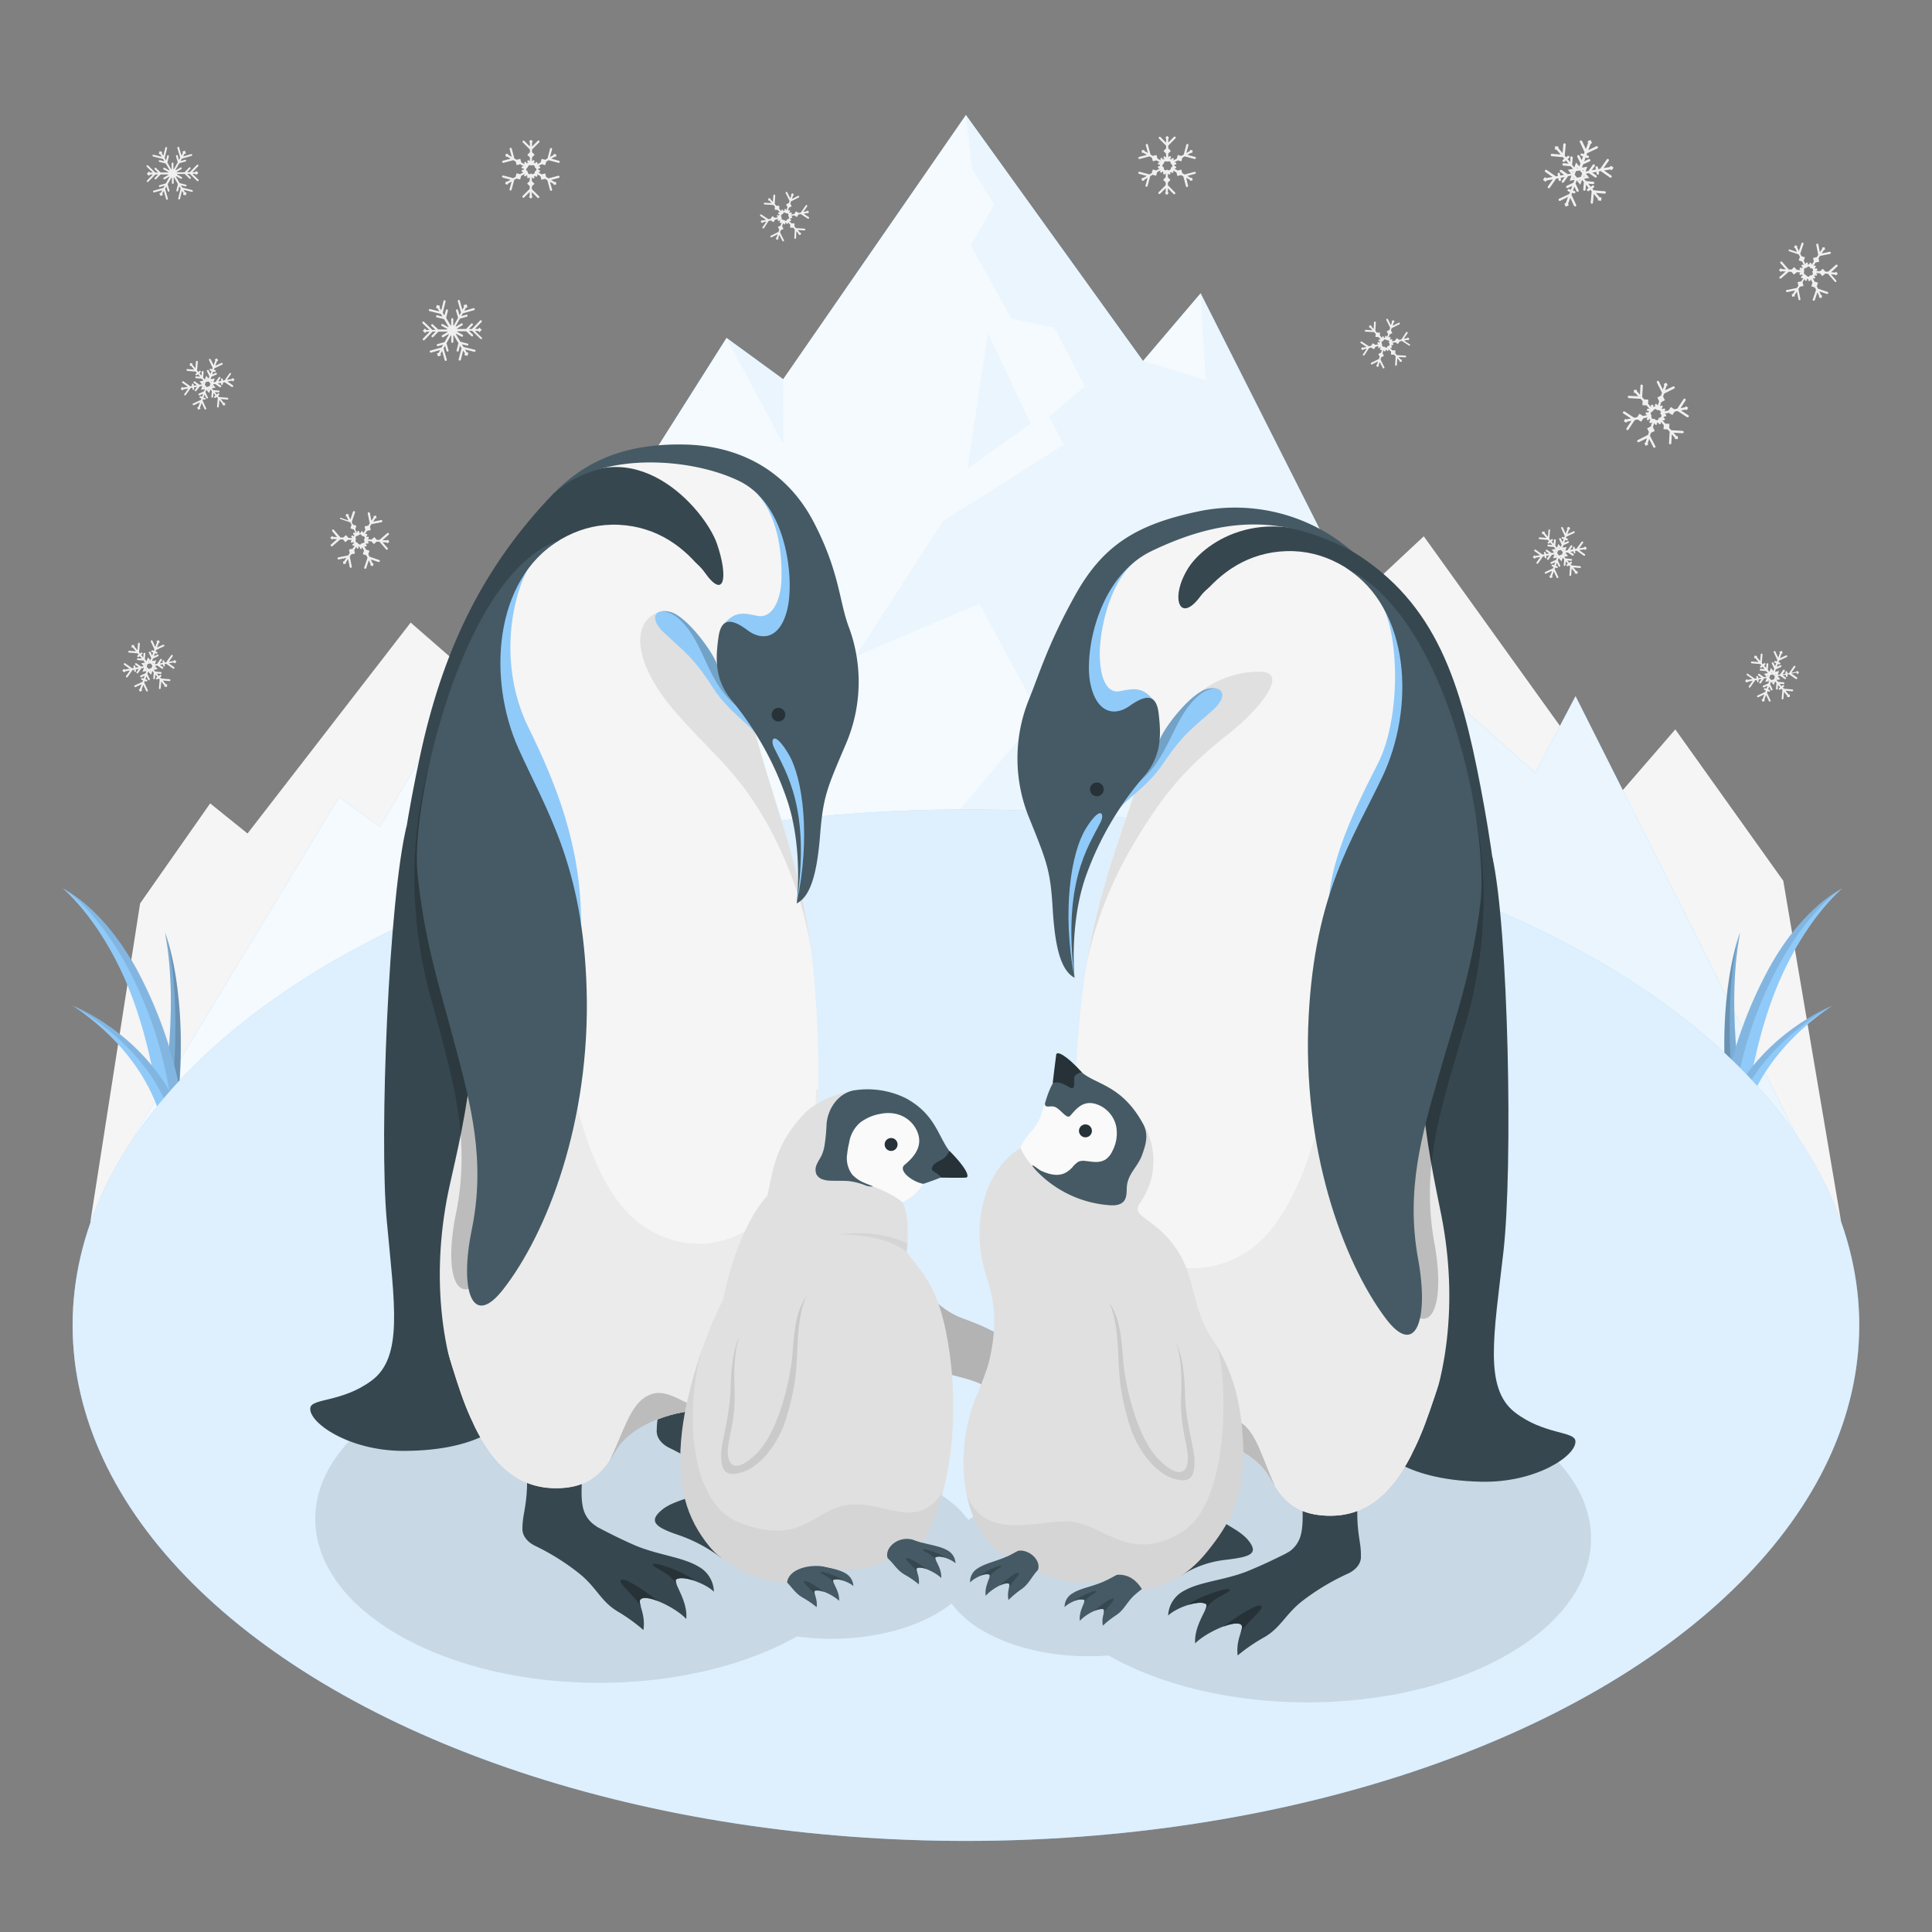 <svg xmlns="http://www.w3.org/2000/svg" viewBox="0 0 500 500"><rect x="0" y="0" width="500" height="500" fill="#808080" stroke="none"/><g id="freepik--Mountains--inject-24"><g id="freepik--mountains--inject-24"><polygon id="freepik--back-mountains--inject-24" points="476.46 316.1 461.51 227.95 433.57 188.77 417.61 207.21 368.47 138.79 329.8 174.94 329.8 192.57 142.2 192.57 142.2 192.44 106.28 161.12 64.06 215.71 54.39 207.92 36.26 233.8 23.4 316.1 120.27 316.38 385.58 316.38 476.46 316.1" style="fill:#f5f5f5"></polygon><g id="freepik--Mountain--inject-24"><polygon points="464.7 293.41 407.75 180.18 397.31 200.04 353.74 161.12 310.72 75.9 295.81 93.42 249.98 29.76 202.69 98.14 188.03 87.45 138.67 165.5 127.03 165.5 98.29 213.96 87.74 206.3 34.79 293.78 34.79 316.38 465.17 316.38 464.7 293.41" style="fill:#90CAF9"></polygon><polygon points="464.7 293.41 407.75 180.18 397.31 200.04 353.74 161.12 310.72 75.9 295.81 93.42 249.98 29.76 202.69 98.14 188.03 87.45 138.67 165.5 127.03 165.5 98.29 213.96 87.74 206.3 34.79 293.78 34.79 316.38 465.17 316.38 464.7 293.41" style="fill:#fff;opacity:0.9"></polygon><polygon points="202.69 98.14 202.66 114.78 188.03 87.45 202.69 98.14" style="fill:#90CAF9;opacity:0.1"></polygon><polygon points="255.7 86.31 266.72 109.61 250.43 121.21 255.7 86.31" style="fill:#90CAF9;opacity:0.1"></polygon><polygon points="464.7 293.41 407.75 180.18 397.31 200.04 353.74 161.12 310.72 75.9 312.1 98.42 295.81 93.42 249.98 29.76 251.62 43.71 257.31 52.98 251.3 63.52 261.75 82.46 272.83 84.74 280.75 99.99 271.56 107.89 275.37 115.08 244.01 134.89 221.53 169.79 253.44 156.23 269.03 185.03 231.98 229.05 255.1 265.94 174.03 293.41 174.32 293.41 174.32 316.38 465.17 316.38 465.17 293.41 464.7 293.41" style="fill:#90CAF9;opacity:0.1"></polygon></g></g></g><g id="freepik--Plants--inject-24"><g id="freepik--Grass--inject-24"><path d="M42.69,241.35c4.09,20.93-1.3,47.55-1.3,47.55l4.51-2.6C49.07,256.93,42.69,241.35,42.69,241.35Z" style="fill:#90CAF9"></path><path d="M42.69,241.35c4.09,20.93-1.3,47.55-1.3,47.55l4.51-2.6C49.07,256.93,42.69,241.35,42.69,241.35Z" style="opacity:0.15"></path><path d="M43.72,287.35a1.85,1.85,0,0,0,0,.23l2.22-1.28c3.17-29.37-3.21-45-3.21-45C46.21,251.49,46,275.94,43.72,287.35Z" style="opacity:0.15"></path><path d="M41.39,288.9s-1.85-19-9-35.33-16.16-23.66-16.16-23.66,11,5,20,22.59a112.85,112.85,0,0,1,11,33Z" style="fill:#90CAF9"></path><path d="M44.49,287.11h0l2.81-1.62a112.85,112.85,0,0,0-11-33c-9-17.57-20-22.59-20-22.59C27,236.82,41.26,259.46,44.49,287.11Z" style="opacity:0.1"></path><path d="M41.39,288.9s-3.14-15.6-22.51-28.6c0,0,18.32,7.06,27,26Z" style="fill:#90CAF9"></path><path d="M43.72,287.35l.06.17,2.12-1.22c-8.7-18.94-27-26-27-26C27.88,265.5,38.85,274.35,43.72,287.35Z" style="opacity:0.1"></path></g><g id="freepik--grass--inject-24"><path d="M450.35,241.35c-4.09,20.93,1.3,47.55,1.3,47.55l-4.51-2.6C444,256.93,450.35,241.35,450.35,241.35Z" style="fill:#90CAF9"></path><path d="M450.35,241.35c-4.09,20.93,1.3,47.55,1.3,47.55l-4.51-2.6C444,256.93,450.35,241.35,450.35,241.35Z" style="opacity:0.15"></path><path d="M449.32,287.35a1.85,1.85,0,0,1,0,.23l-2.22-1.28c-3.17-29.37,3.21-45,3.21-45C446.83,251.49,447.05,275.94,449.32,287.35Z" style="opacity:0.15"></path><path d="M451.65,288.9s1.85-19,9-35.33,16.16-23.66,16.16-23.66-11,5-20,22.59a112.85,112.85,0,0,0-11.05,33Z" style="fill:#90CAF9"></path><path d="M448.54,287.11h0l-2.8-1.62a112.85,112.85,0,0,1,11.05-33c9-17.57,20-22.59,20-22.59C466.08,236.82,451.78,259.46,448.54,287.11Z" style="opacity:0.1"></path><path d="M451.65,288.9s3.14-15.6,22.51-28.6c0,0-18.32,7.06-27,26Z" style="fill:#90CAF9"></path><path d="M449.32,287.35l-.06.17-2.12-1.22c8.7-18.94,27-26,27-26C465.16,265.5,454.19,274.35,449.32,287.35Z" style="opacity:0.1"></path></g></g><g id="freepik--Floor--inject-24"><g id="freepik--ice-floor--inject-24"><ellipse cx="249.98" cy="342.96" rx="231.19" ry="133.47" style="fill:#90CAF9"></ellipse><ellipse cx="249.98" cy="342.96" rx="231.19" ry="133.47" style="fill:#fff;opacity:0.7"></ellipse></g></g><g id="freepik--Shadows--inject-24"><path d="M390.24,368.17c-28.69-16.56-75.2-16.56-103.88,0-8.81,5.09-14.9,11.14-18.3,17.57a47.67,47.67,0,0,0-13.47,5,33.4,33.4,0,0,0-3.94,2.66,26.08,26.08,0,0,0-8.32-7.18,49.82,49.82,0,0,0-17.14-5.72c-3.41-6.36-9.47-12.36-18.2-17.4-28.69-16.57-75.2-16.57-103.88,0s-28.69,43.41,0,60c28.45,16.42,74.41,16.55,103.15.4,12.54,1.72,26.28-.23,36.07-5.87a32.48,32.48,0,0,0,3.93-2.67,26.13,26.13,0,0,0,8.33,7.19c8.81,5.08,20.82,7.16,32.28,6.28,28.73,16.27,74.85,16.18,103.37-.28C418.92,411.59,418.92,384.74,390.24,368.17Z" style="opacity:0.1"></path></g><g id="freepik--big-penguin-2--inject-24"><g id="freepik--Pinguin--inject-24"><g id="freepik--Paw--inject-24"><path d="M309.31,425.31c-.37-4.94,3.84-9.52,2.78-10.2-1.77-1.12-7.69.94-9.78,3a7.6,7.6,0,0,1,4.12-6.42c4.25-2.42,10.72-2.73,16.65-5.16,5.5-2.26,9.92-4.59,14.23-6.76,4.12-2.08,8.13-2.81,12.26-.45s3,6.17-.64,7.89a60.23,60.23,0,0,0-12,7.21c-4.27,3.38-5.52,6.89-9.77,9.31a45.47,45.47,0,0,0-6.85,4.7c-.56-4.59,1.95-7.15.85-8C319.47,419.11,312,422.53,309.31,425.31Z" style="fill:#37474f"></path><path d="M316.65,420.91c4.54-3.37,9-6.08,9.82-5.26s-4,4.21-5.41,7h0c.36-1.09.59-1.83.1-2.2-.72-.56-2.49-.25-4.5.5Z" style="fill:#263238"></path><path d="M307.6,415.33c1.75-1.82,10.27-4.75,10.66-3.93s-4.45,1.84-6.35,5.22h0c.35-.77.49-1.31.18-1.51-.84-.53-2.63-.34-4.5.22Z" style="fill:#263238"></path><path d="M332.94,402a7.46,7.46,0,0,0,3.52-4.13c.91-2.63.63-6.35.63-9h14.23c-.35,8.63,1.12,10.17.85,14.47Z" style="fill:#37474f"></path></g><g id="freepik--paw--inject-24"><path d="M275.13,399.24c-.37-4.93,3.84-9.52,2.79-10.19-1.77-1.13-7.69.94-9.79,3a7.62,7.62,0,0,1,4.13-6.42c4.25-2.43,10.71-2.73,16.64-5.16,5.5-2.26,9.92-4.59,14.23-6.77,4.13-2.07,8.13-2.8,12.26-.45s3,6.18-.64,7.9a60.52,60.52,0,0,0-12,7.21c-4.27,3.38-5.52,6.88-9.76,9.31a46.42,46.42,0,0,0-6.86,4.69c-.55-4.59,2-7.14.85-8C285.29,393.05,277.81,396.47,275.13,399.24Z" style="fill:#37474f"></path><path d="M282.48,394.84c4.54-3.36,9-6.07,9.82-5.25s-4.05,4.2-5.42,7h0c.35-1.09.59-1.83.09-2.21-.71-.55-2.49-.24-4.49.51Z" style="fill:#263238"></path><path d="M273.42,389.27c1.75-1.82,10.27-4.75,10.66-3.94s-4.45,1.85-6.34,5.23h0c.35-.78.49-1.31.19-1.51-.85-.54-2.64-.34-4.5.22Z" style="fill:#263238"></path><path d="M298.76,375.89a7.46,7.46,0,0,0,3.52-4.13c.91-2.63.63-6.36.63-9h14.23c-.35,8.63,1.12,10.17.85,14.47Z" style="fill:#37474f"></path></g><g id="freepik--Body--inject-24"><path d="M386.19,221.64c4.25,18.88,5.37,80.64,2.9,102.28s-5.15,35.33,3,41.63c7.47,5.74,15.32,4.81,15.62,7.33.44,3.77-10.13,10.89-24.31,10.59-21.59-.44-26.91-9.32-26.91-9.32Z" style="fill:#37474f"></path><path d="M345,145.42c-8.81-12.95-25.61-13.83-37.91-10.4-13.13,3.67-22.35,11.54-26,21.69s4.11,51.95,11.66,45.72c12.16-10.05,10.56-27,21.32-42.23C321.82,149.18,333.37,143.16,345,145.42Z" style="fill:#f5f5f5"></path><path d="M349.86,142.62c22.13,13.43,28.26,34.63,33.32,61.09s9.38,61.71,2.83,101.59c0,0-6-104.45-25.18-134.82s-44.23-24.26-50.19-16.13c-5.37,7.3-8,.33-3.07-7.42C311.93,140.13,327.74,129.19,349.86,142.62Z" style="fill:#37474f"></path><path d="M300.91,177.15c-6.11,33.53-17.81,47.18-21.45,86-5.07,54.11,6.21,81.67,10.54,91.42,5,11.22,9.57,15.83,18.33,16.85s16.55,5.23,19.54,9.89,5.43,10.18,14.48,10.89c13.26,1.05,21.31-8.58,27.69-27.14,7.07-20.55,11.31-34.45,13.39-80.31,1.92-42.46-3.15-77.33-13.58-107.21-5.22-14.94-17.29-35.46-36.85-34.91S303.5,162.94,300.91,177.15Z" style="fill:#f5f5f5"></path><path d="M356.52,154.92c5.64,6.64,6.4,30.44,0,42.84S345,221.64,344,231.77c0,0,19.12-32,21.28-41.5S365.55,166.33,356.52,154.92Z" style="fill:#90CAF9"></path><path d="M326,173.82c8.22.08-.81,10.39-7.66,15.79-11.06,8.71-17,15.26-25.18,29.16-10.8,18.29-12.45,34-12.5,34.32,4-27.65,12.34-41.87,18.07-65.66l1.33,4.24C307.38,178.11,317.78,173.74,326,173.82Z" style="fill:#e0e0e0"></path><path d="M321.61,324.64c20.6-11.82,25.2-61,23.93-69.65-.6-4.05,17.61,6.23,38.17,21.38-.06,2.76-.16,5.55-.28,8.38-2.08,45.86-6.32,59.76-13.39,80.31-6.38,18.56-14.43,28.19-27.69,27.14-9.05-.71-11.49-6.23-14.48-10.89s-10.79-8.87-19.54-9.89S295,365.79,290,354.57c-3.62-8.14-12.07-28.71-11.81-66.77l.57-.23C278.26,317.74,301,336.46,321.61,324.64Z" style="fill:#ebebeb"></path><path d="M371.42,228.1c-8.33,43-1.66,69.9,1.64,86.65,4.11,20.91,2.17,43.74-7.79,61.79,0,0,15.44-22.34,18.56-54s3.14-83.72-.22-101.46Z" style="fill:#37474f"></path><path d="M342.88,258.82c1.66-31.91,11.28-45.65,19-61.79A54.24,54.24,0,0,0,366.33,165a85.13,85.13,0,0,1,3.29,8c5.27,15.08,11.11,27.21,13.43,45.18a116,116,0,0,1-4.15,48.14c-.73,2.45-1.48,5-2.24,7.59-4.48,15.43-8.71,29.86-5.44,47.81,2.87,15.78-.66,25.7-8.44,15.3C351.7,322.17,341.1,293,342.88,258.82Z" style="opacity:0.2"></path><path d="M348.31,146.94c16.81,10.7,17.93,36.33,9.37,54.26-7.7,16.14-17.31,29.88-19,61.79-1.78,34.19,8.81,63.35,19.9,78.17,7.78,10.4,11.3.48,8.43-15.3-3.27-17.95,1-32.38,5.44-47.81s8.56-26.78,10.7-44.46S375.45,160.27,348.31,146.94Z" style="fill:#455a64"></path><path d="M319.66,367.4c5.2,2,6.46,8.73,10.35,17.31-.74-1.13-1.43-2.29-2.14-3.4-3-4.66-10.79-8.87-19.54-9.89a22.74,22.74,0,0,1-4.14-.87C309.22,371.82,314.48,365.43,319.66,367.4Z" style="opacity:0.2"></path></g><g id="freepik--Head--inject-24"><path d="M298.5,181.18c-2.85-3.5-5.08-3-8.64-2.31s-5.24-3.63-5.24-9.83c0-5.31,2.17-18,9.23-23.83a31.92,31.92,0,0,0-15.31,27.34C278.41,191.77,294.63,189,298.5,181.18Z" style="fill:#90CAF9"></path><path d="M300.06,191.67c1-3.13,8.14-12.42,12.4-13.38s5.35,1.94,1.55,5.37c-5.2,4.68-7.69,6.05-13.14,14.16-4,5.9-9.69,9.11-11.4,11.84Z" style="fill:#90CAF9"></path><path d="M300.06,191.67c1-3.13,8.14-12.42,12.4-13.38a5.47,5.47,0,0,1,2.35-.09c-3.15-.22-6.85,3-9.92,8.93S299.94,198,295.2,202c-.75.61-1.14.6-1.28.15Z" style="opacity:0.2"></path><path d="M349.86,142.62a46.23,46.23,0,0,0-40-10.21c-15.91,3.39-24.49,8.8-31.65,21.7s-9.36,20.7-12.05,27.22a40.68,40.68,0,0,0,0,29.88c4.78,11.83,5.67,13.91,6.27,23.9s2.08,16,5.66,17.93c0,0-1.49-14.66,3.28-27.25a81.46,81.46,0,0,1,14.91-25.12c4.48-5.37,4.18-10.82,3.58-16s-3.34-4.94-7.48-2-8.76,1.71-10.25-6.07,1.95-27.28,15.92-34C317.31,133.35,332.44,133.53,349.86,142.62Z" style="fill:#455a64"></path><path d="M278.06,253c-3.27-17.19-.9-32.32,2.93-38.52s5-4,3.82-1.64C281.55,219.24,275,228.48,278.06,253Z" style="fill:#90CAF9"></path><path d="M282.1,204.28a1.77,1.77,0,1,0,1.76-1.76A1.76,1.76,0,0,0,282.1,204.28Z" style="fill:#263238"></path></g></g></g><g id="freepik--big-penguin-1--inject-24"><g id="freepik--pinguin--inject-24"><g id="freepik--paw--inject-24"><path d="M177.6,419c.48-4.92-3.63-9.6-2.56-10.25,1.8-1.09,7.67,1.11,9.72,3.19a7.64,7.64,0,0,0-4-6.52c-4.2-2.51-10.66-3-16.53-5.53-5.44-2.37-9.81-4.8-14.08-7.07-4.07-2.17-8.06-3-12.24-.73s-3.1,6.11.46,7.91a60.41,60.41,0,0,1,11.85,7.47c4.19,3.48,5.36,7,9.56,9.53a46.23,46.23,0,0,1,6.74,4.85c.66-4.58-1.79-7.19-.67-8C167.58,412.53,175,416.12,177.6,419Z" style="fill:#37474f"></path><path d="M170.35,414.39c-4.46-3.46-8.85-6.27-9.7-5.47s4,4.29,5.27,7.08h0c-.33-1.1-.55-1.84,0-2.21.73-.54,2.5-.19,4.48.6Z" style="fill:#263238"></path><path d="M179.53,409c-1.7-1.86-10.16-5-10.57-4.17s4.41,1.94,6.23,5.36h0c-.33-.78-.46-1.32-.15-1.51.86-.52,2.64-.29,4.5.32Z" style="fill:#263238"></path><path d="M154.5,395.08a7.42,7.42,0,0,1-3.43-4.21c-.85-2.65-.49-6.37-.43-9l-14.23-.31c.16,8.63-1.34,10.14-1.17,14.45Z" style="fill:#37474f"></path></g><g id="freepik--paw--inject-24"><path d="M212.35,393.66c.48-4.93-3.63-9.61-2.56-10.26,1.8-1.08,7.67,1.11,9.72,3.19a7.62,7.62,0,0,0-4-6.51c-4.2-2.52-10.66-3-16.53-5.53-5.44-2.38-9.81-4.81-14.08-7.08-4.07-2.17-8.06-3-12.24-.72s-3.1,6.11.46,7.91A60.7,60.7,0,0,1,185,382.13c4.19,3.47,5.36,7,9.55,9.52a46,46,0,0,1,6.75,4.85c.66-4.57-1.79-7.18-.67-8C202.33,387.24,209.73,390.82,212.35,393.66Z" style="fill:#37474f"></path><path d="M205.1,389.1c-4.46-3.47-8.85-6.28-9.7-5.48s3.95,4.3,5.26,7.08h0c-.33-1.09-.55-1.84,0-2.21.73-.53,2.5-.18,4.48.61Z" style="fill:#263238"></path><path d="M214.28,383.72c-1.7-1.85-10.17-5-10.57-4.17s4.41,1.94,6.23,5.37h0c-.33-.79-.46-1.33-.15-1.52.86-.51,2.64-.28,4.5.32Z" style="fill:#263238"></path><path d="M189.25,369.78a7.39,7.39,0,0,1-3.43-4.21c-.85-2.65-.49-6.36-.43-9l-14.23-.32c.16,8.64-1.35,10.15-1.17,14.45Z" style="fill:#37474f"></path></g><g id="freepik--body--inject-24"><path d="M105.27,213.62c-4.67,18.79-7.16,80.51-5.18,102.2s4.37,35.44-4,41.54c-7.6,5.58-15.42,4.47-15.78,7-.53,3.75,9.89,11.11,24.07,11.13,21.59,0,27.11-8.72,27.11-8.72Z" style="fill:#37474f"></path><path d="M143.52,127.44c9.95-7.09,21.17-12.6,36.71-8.29s23.51,10.78,26.94,21-.3,29.74-10,28.41-12.65-10.19-23.06-25.65C166.58,131.72,155.17,125.44,143.52,127.44Z" style="fill:#f5f5f5"></path><path d="M143.52,127.44c-19.24,19.85-29.2,42-34.84,68.33s-10.75,61.48-5.09,101.5c0,0,8.36-104.29,28.17-134.23s44.76-23.26,50.54-15c5.2,7.42,6.24,1.35,3.24-7.34S163.87,109.9,143.52,127.44Z" style="fill:#37474f"></path><path d="M191.52,171c5.36,33.67,16.75,47.57,19.53,86.46,3.86,54.21-8,81.51-12.57,91.16-5.24,11.11-9.93,15.61-18.7,16.44S163.11,370,160,374.55s-5.66,10.06-14.71,10.57c-13.29.76-21.12-9.05-27.09-27.75-6.6-20.7-10.53-34.7-11.59-80.59-1-42.49,4.86-77.24,16-106.88,5.55-14.82,18.08-35.07,37.62-34.08S189.25,156.78,191.52,171Z" style="fill:#f5f5f5"></path><path d="M136.42,147.59c-4.57,8.95-7,25.76.34,40.68s13.7,31,13.62,50.91c0,0-21.54-27.66-24.67-47.56S126.71,155,136.42,147.59Z" style="fill:#90CAF9"></path><path d="M170.63,158.3c-8,2.95-5.84,14,3.19,24.81s16.62,15.64,24.52,29.72c10.39,18.52,11.69,34.32,11.74,34.59-3.38-27.74-11.41-42.14-16.61-66l-5.11-4.48Z" style="fill:#e0e0e0"></path><path d="M167.54,318c-20.33-12.28-23.83-61.57-22.37-70.17.68-4-17.75,5.84-38.64,20.53q0,4.14.1,8.38c1.06,45.89,5,59.89,11.59,80.59,6,18.7,13.8,28.51,27.09,27.75,9.05-.51,11.62-6,14.71-10.57s11-8.63,19.76-9.45,13.46-5.33,18.7-16.44c3.79-8.05,12.7-28.43,13.29-66.48l-.56-.25C211,312.1,187.87,330.31,167.54,318Z" style="fill:#ebebeb"></path><path d="M119.89,220.41c7.37,43.17.11,69.92-3.56,86.59-4.58,20.82-3.14,43.69,6.41,62,0,0-14.94-22.68-17.35-54.42s-1.28-83.77,2.48-101.44Z" style="fill:#37474f"></path><path d="M147.74,251.76c-1-31.94-10.26-45.89-17.6-62.19a54.19,54.19,0,0,1-3.75-32.18,82.56,82.56,0,0,0-3.47,8c-5.6,15-11.71,27-14.43,44.87a116,116,0,0,0,3.07,48.22c.68,2.46,1.37,5,2.08,7.64,4.13,15.52,8,30,4.37,47.91-3.22,15.72.08,25.71,8.09,15.49C137.51,314.9,148.76,286,147.74,251.76Z" style="opacity:0.2"></path><path d="M144.8,139.78c-17,10.33-18.73,35.93-10.58,54.05,7.35,16.3,16.65,30.26,17.6,62.2,1,34.21-10.22,63.13-21.63,77.7-8,10.23-11.32.23-8.1-15.48,3.67-17.88-.24-32.4-4.37-47.92s-8-27-9.71-44.69S119.56,148.34,144.8,139.78Z" style="fill:#455a64"></path><path d="M168.54,360.83c-5.24,1.86-6.65,8.58-10.74,17.08.78-1.12,1.49-2.26,2.22-3.36,3.09-4.59,11-8.63,19.76-9.45a22.6,22.6,0,0,0,4.16-.77C178.88,365.48,173.76,359,168.54,360.83Z" style="opacity:0.2"></path></g><g id="freepik--head--inject-24"><path d="M187.35,161.5c2.92-3.43,5.15-2.85,8.69-2.11s6.08-3.54,6.21-9.74c.12-5.31-.45-15.47-6.28-21.83,0,0,11.82,6.29,11.53,25.5S191,169.42,187.35,161.5Z" style="fill:#90CAF9"></path><path d="M185.56,172c-.95-3.15-7.86-12.59-12.1-13.64s-5.4,1.81-1.67,5.33c5.09,4.8,7.55,6.21,12.82,14.44,3.84,6,9.49,9.33,11.13,12.1Z" style="fill:#90CAF9"></path><path d="M185.56,172c-.95-3.15-7.87-12.59-12.1-13.64a5.42,5.42,0,0,0-2.34-.15c3.15-.14,6.78,3.17,9.71,9.15s4.7,11,9.36,15c.73.64,1.13.63,1.28.19Z" style="opacity:0.2"></path><path d="M143.52,127.44c8-8,18-12.67,33.45-12.4,14.46.25,26.63,6.81,33.5,19.87s6.7,20.88,9.24,27.46a40.74,40.74,0,0,1-.67,29.88c-5,11.72-6,13.78-6.79,23.76s-2.45,16-6.07,17.79c0,0,1.82-14.62-2.67-27.32A81.49,81.49,0,0,0,189.16,181c-4.35-5.46-3.93-10.91-3.22-16.07s3.45-4.86,7.53-1.82,8.71,1.89,10.38-5.85-.22-26.63-12.35-32.67S156,116.6,143.52,127.44Z" style="fill:#455a64"></path><path d="M206.18,233.8c3.66-17.11,1.63-32.29-2.06-38.57s-4.94-4.09-3.79-1.72C203.45,199.94,209.83,209.32,206.18,233.8Z" style="fill:#90CAF9"></path><path d="M203.23,185a1.76,1.76,0,1,1-1.72-1.8A1.76,1.76,0,0,1,203.23,185Z" style="fill:#263238"></path></g></g></g><g id="freepik--baby-penguin-1--inject-24"><g id="freepik--baby-pinguin--inject-24"><g id="freepik--paw--inject-24"><path d="M217.15,414.3c.2-2.61-2-5-1.47-5.39.93-.59,4.06.5,5.17,1.57a4,4,0,0,0-2.18-3.39c-2.25-1.28-5.66-1.44-8.79-2.73-2.91-1.19-5.24-2.42-7.52-3.57s-4.3-1.48-6.48-.24-1.56,3.27.34,4.17a32.48,32.48,0,0,1,6.35,3.81c2.25,1.79,2.91,3.64,5.15,4.92a24.52,24.52,0,0,1,3.63,2.48c.29-2.42-1-3.77-.46-4.22C211.78,411,215.74,412.83,217.15,414.3Z" style="fill:#455a64"></path><path d="M213.27,412c-2.4-1.78-4.75-3.21-5.19-2.78s2.14,2.22,2.87,3.67h0c-.19-.58-.32-1-.06-1.17s1.32-.13,2.38.27Z" style="fill:#37474f"></path><path d="M218.06,409c-.93-1-5.43-2.51-5.64-2.08s2.35,1,3.35,2.76h0c-.19-.41-.26-.69-.1-.8a3.43,3.43,0,0,1,2.38.12Z" style="fill:#37474f"></path><path d="M204.67,402a3.89,3.89,0,0,1-1.86-2.18,16,16,0,0,1-.33-4.77H195c.18,4.56-.59,5.38-.45,7.65Z" style="fill:#37474f"></path></g><g id="freepik--paw--inject-24"><path d="M243.59,408.39c.2-2.6-2-5-1.47-5.38.94-.6,4.06.49,5.17,1.57a4,4,0,0,0-2.18-3.4c-2.24-1.28-5.66-1.44-8.79-2.72-2.9-1.19-5.24-2.42-7.52-3.57s-4.29-1.49-6.47-.24-1.57,3.26.33,4.17a31.53,31.53,0,0,1,6.35,3.81c2.25,1.78,2.91,3.63,5.16,4.91a24.24,24.24,0,0,1,3.62,2.49c.29-2.43-1-3.78-.45-4.22C238.23,405.12,242.18,406.93,243.59,408.39Z" style="fill:#455a64"></path><path d="M239.71,406.07c-2.4-1.78-4.75-3.21-5.19-2.78s2.14,2.22,2.87,3.68h0c-.19-.57-.31-1,0-1.16s1.31-.13,2.37.26Z" style="fill:#37474f"></path><path d="M244.5,403.12c-.93-1-5.43-2.5-5.63-2.07s2.35,1,3.35,2.76h0c-.18-.41-.26-.7-.1-.8a3.43,3.43,0,0,1,2.38.12Z" style="fill:#37474f"></path><path d="M231.11,396.06a4,4,0,0,1-1.86-2.19,15.89,15.89,0,0,1-.33-4.76H221.4c.19,4.56-.59,5.37-.45,7.64Z" style="fill:#37474f"></path></g><path d="M183,384.41c-2.23,3.4-8.27,3.46-11.74,6.38s-1.77,4.44,4.44,6.51a39.4,39.4,0,0,1,10.89,5.83S188.3,392.18,183,384.41Z" style="fill:#37474f"></path><path d="M236.22,329.09c3.82,6.35,7.63,10.16,13.07,12.16s14.85,5.57,17.21,13.19.56,15.15-2.86,16.76c-2.91,1.37-2.2-3.92-4.8-8.38-2.16-3.71-5-5.06-10.62-6.5s-12.06-3-13.57-6.15S236.22,329.09,236.22,329.09Z" style="fill:#e0e0e0"></path><path d="M236.22,329.09c3.82,6.35,7.63,10.16,13.07,12.16s14.85,5.57,17.21,13.19.56,15.15-2.86,16.76c-2.91,1.37-2.2-3.92-4.8-8.38-2.16-3.71-5-5.06-10.62-6.5s-12.06-3-13.57-6.15S236.22,329.09,236.22,329.09Z" style="opacity:0.2"></path><path d="M237.09,398.75c-4.15-1.8-8.3,1.63-7.39,4.47-1.76,2.39-9.48,3.92-16.17,2.26-3.86-.79-9.47.51-9.83,4.08-4.74.15-14.85-2.8-20.26-9.53s-8.7-15.22-6.9-29.88c1.44-11.77,6.38-25.45,10-32.6,4.22-8.35,7.71-16.81,9.6-20.33s6-15.86,17.36-16.61S231,311.92,234.62,324c5.18,6.74,8.86,10.15,11.15,26.25,1.9,13.4,1.52,33.77-6.92,49C238.68,399.25,237.76,399,237.09,398.75Z" style="fill:#e0e0e0"></path><path d="M219.51,389.44c-9.2,1.27-11.84,10.73-27.86,4.72-15.35-5.77-13.55-35.13-9.6-45.94a106.12,106.12,0,0,0-5.51,21.93c-1.8,14.66,1.49,23.14,6.9,29.88s15.52,9.68,20.26,9.53c.36-3.57,6-4.87,9.83-4.08,6.69,1.66,14.41.13,16.17-2.26-.91-2.84,3.24-6.27,7.39-4.47.67.25,1.59.5,1.76.54A58,58,0,0,0,244,386C237.44,396.62,228.7,388.17,219.51,389.44Z" style="opacity:0.05"></path><path d="M208.86,335.22c-2.6,3.73-3.23,7.63-3.74,14.88-.41,5.93-3.34,20.08-9.25,26s-8.43,3-7.24-3,1.68-8.33,1.43-14.43.5-10.72,1.24-12.65c0,0-2,3.32-2.23,13.39-.14,7.3-2.53,13.84-2.45,17.41s1,5.65,5.58,4.16,9.54-7.39,11.6-15c1.55-5.72,2.28-8.62,2.59-17.67C206.74,338.32,208.86,335.22,208.86,335.22Z" style="opacity:0.1"></path><path d="M234.62,324s1.17-8.35-1.07-12.86a12.67,12.67,0,0,0,5.3-4.78s3.11-1.11,4.51-1.75c0,0,5.44.13,6.41,0s.33-2.17-4.21-6.72c-2.92-3.89-3.6-9.49-11.17-13.6s-20.66-2.31-26.8,4.52c-6.86,7.63-7.4,13.3-9,20.63-8.38,9.41-11.45,27-11.45,27Z" style="fill:#e0e0e0"></path><path d="M217,319.52s11.47-.5,17.64,4.48c0,0,.12-.86.21-2.18C226.72,317.77,217,319.52,217,319.52Z" style="opacity:0.05"></path><path d="M227.23,285.79c-8.74-.33-9.91,9.32-9,13.11s-2.54,5.21.59,5.91,11,3.15,14.73,6.33a12.53,12.53,0,0,0,5.41-4.76h0s2.62-5.14,2.16-10.19S236,286.12,227.23,285.79Z" style="fill:#fafafa"></path><path d="M245.66,297.84c-2.92-3.9-3.67-9.52-11.25-13.63a22.38,22.38,0,0,0-13.8-1.95c-3.75.92-6.35,4.61-6.69,8.59a47.59,47.59,0,0,1-.51,5.45,10.42,10.42,0,0,1-.73,2.62c-.39.81-.92,1.54-1.27,2.37a3.18,3.18,0,0,0-.12,2.61,2.8,2.8,0,0,0,1.61,1.33,7.09,7.09,0,0,0,2.1.33c1.52.05,3,0,4.54.09a16.49,16.49,0,0,1,4.32,1.08,4.43,4.43,0,0,0,2.1.32c-.38-.18-1.69-.67-2.14-.88a9,9,0,0,1-3.24-2.16,7,7,0,0,1-1.33-5.36,20.77,20.77,0,0,1,.51-2.94,8.6,8.6,0,0,1,2.85-5.19,12,12,0,0,1,5.15-2.24c5.19-1.08,8.94,1.87,9.93,5.45s-1.79,6.25-3.58,7.73,2,4.42,4.85,4.92c0,0,3-1,4.43-1.62C242.86,300.14,245.57,300.66,245.66,297.84Z" style="fill:#455a64"></path><path d="M250,304.76c-1,.1-6.6,0-6.6,0-.17-1-2.31-1.55-2.22-2.31.19-1.48,1.91-1.85,3-2.63a4.66,4.66,0,0,0,1.52-2C250.21,302.38,251,304.65,250,304.76Z" style="fill:#263238"></path><path d="M232.29,296.19a1.67,1.67,0,1,1-1.67-1.67A1.67,1.67,0,0,1,232.29,296.19Z" style="fill:#263238"></path></g></g><g id="freepik--baby-penguin-2--inject-24"><g id="freepik--baby-pinguin--inject-24"><path d="M293.45,288.31c3.65,2.72,6.07,9.46,4.64,16.12a18.33,18.33,0,0,1-3.63,7.59l-13.65-2.25Z" style="fill:#e0e0e0"></path><g id="freepik--paw--inject-24"><path d="M279.47,419.48c-.37-2.59,1.68-5.15,1.1-5.47-1-.53-4,.76-5.05,1.91a4,4,0,0,1,2-3.53c2.15-1.43,5.55-1.82,8.59-3.31,2.81-1.39,5.06-2.77,7.26-4.07s4.18-1.77,6.44-.67,1.78,3.15-.05,4.18a31.75,31.75,0,0,0-6.08,4.23c-2.13,1.93-2.66,3.82-4.81,5.25a24.24,24.24,0,0,0-3.45,2.72c-.46-2.4.78-3.83.16-4.24C284.6,415.85,280.78,417.92,279.47,419.48Z" style="fill:#455a64"></path><path d="M283.18,416.9c2.28-1.93,4.53-3.52,5-3.12s-2,2.36-2.61,3.86h0c.15-.58.25-1,0-1.16s-1.32,0-2.35.42Z" style="fill:#37474f"></path><path d="M278.21,414.28c.86-1,5.25-2.86,5.48-2.45s-2.28,1.13-3.16,3h0c.15-.42.21-.71,0-.8a3.42,3.42,0,0,0-2.36.27Z" style="fill:#37474f"></path><path d="M291.09,406.33a3.91,3.91,0,0,0,1.71-2.3,15.64,15.64,0,0,0,0-4.78l7.5-.5c.12,4.56,1,5.32,1,7.59Z" style="fill:#37474f"></path></g><g id="freepik--paw--inject-24"><path d="M255.11,413c-.45-2.57,1.54-5.2.95-5.5-1-.5-4,.88-5,2.05a4,4,0,0,1,1.85-3.58c2.12-1.49,5.5-2,8.5-3.55,2.78-1.46,5-2.9,7.15-4.26s4.13-1.88,6.42-.85,1.87,3.1.06,4.19a32.16,32.16,0,0,0-6,4.38c-2.08,2-2.56,3.9-4.67,5.39a24.2,24.2,0,0,0-3.37,2.81c-.52-2.39.67-3.85,0-4.25C260.14,409.24,256.37,411.41,255.11,413Z" style="fill:#455a64"></path><path d="M258.75,410.32c2.22-2,4.43-3.64,4.9-3.25s-1.92,2.41-2.5,3.93h0c.13-.59.22-1-.06-1.17s-1.32,0-2.34.49Z" style="fill:#37474f"></path><path d="M253.71,407.84c.83-1,5.17-3,5.41-2.6s-2.25,1.19-3.08,3.06h0c.14-.42.19-.71,0-.8a3.39,3.39,0,0,0-2.35.34Z" style="fill:#37474f"></path><path d="M266.37,399.54a3.92,3.92,0,0,0,1.64-2.35,15.88,15.88,0,0,0-.11-4.77l7.48-.71c.24,4.55,1.1,5.29,1.17,7.57Z" style="fill:#37474f"></path></g><path d="M312.9,390.17c1.51,3.77,7.42,5,10.24,8.57s.07,4.23-6.43,5a26.31,26.31,0,0,0-11,4S306.13,396.73,312.9,390.17Z" style="fill:#37474f"></path><path d="M263.28,401.4c2.59-.71,6.26,2.11,5.36,4.94,1.76,2.4,11,4.27,17.69,2.6l2.62-1.38c3.11-.27,5.18,1.46,6.55,3.64,4.73.16,11.42-2.8,16.83-9.53s10.14-13.85,9.36-28.61c-.89-17-5.93-24.15-13.27-34.07-7.47-10.09-8.5-15.11-10.39-18.63s-6.52-10-17.84-10.74-21.06,10.11-21.06,22.73c0,8.18-1.14,16.45-6.44,29-6.21,14.74-3.86,35.41,7.92,41.44C261.23,402.52,262.44,401.87,263.28,401.4Z" style="fill:#e0e0e0"></path><path d="M314.8,348.23c2.51,4.81,4.56,40-8.95,48.27s-20-1.93-28.83-2.73c-7.51-.67-22,5.48-26.81-6.82,1.48,7.08,4.92,13.06,10.41,15.86.61-.29,1.82-.94,2.66-1.41,2.59-.71,6.26,2.11,5.36,4.94,1.76,2.4,11,4.27,17.69,2.6l2.62-1.38c3.11-.27,5.18,1.46,6.55,3.64,4.73.16,11.42-2.8,16.83-9.53s10.14-13.85,9.36-28.61C321.09,361.59,318.6,354.6,314.8,348.23Z" style="opacity:0.05"></path><path d="M254.69,357.54c4.38-15.82,2.53-20.68.21-28.64-3.85-13.17.6-26.79,9.23-31.77,0,0,7.51,11.39,24.92,11.62,0,0,8.39-1,6.09,2.38-1.51,2.23-.62,2.87,2.36,5.05,12.71,9.34,9.57,18.69,15.21,28.78C312.71,345,290.5,358.45,254.69,357.54Z" style="fill:#e0e0e0"></path><path d="M271.18,283.91c-1.72,3.08-1.22,4.26-2.74,6.8s-3.74,4-4.31,6.42c0,0,3.28,7.86,10,8.19s16.45-2.54,15.45-14.87c-.09-4.57-3.39-8.74-8.44-10.19s-6.1,3.67-6.1,3.67A3.81,3.81,0,0,0,271.18,283.91Z" style="fill:#fafafa"></path><path d="M268.35,303.13a15.84,15.84,0,0,1-1.2-1.4c0-.51,1.58.95,2.37,1.31,2,.88,4.14,1.47,6.09.54a6.52,6.52,0,0,0,2-1.58,6.24,6.24,0,0,1,1.53-1.38,3.62,3.62,0,0,1,1.85-.15c1.84.19,3.52.61,5.17-.43a5.18,5.18,0,0,0,1.69-2.09,9.79,9.79,0,0,0,1-6.54,7.78,7.78,0,0,0-5.06-5.64c-3.52-1.17-5.26,1.26-6.83,3-.85.93-2.26-1.43-3.74-2.21-1.25-.66-2.65.44-2.81-.89,0,0,1.16-4.4,2.66-6.14,4.59.77,4.21-2,7-1.91,3.74,3.12,10.42,3.28,15.87,13.44,1.41,2.82.46,5.44-.28,7.6-1.15,3.4-3.9,5.07-4.05,8.71-.05,1.2,0,2.51-.72,3.45-.91,1.15-2.62,1.21-4.08,1.06A29,29,0,0,1,268.35,303.13Z" style="fill:#455a64"></path><path d="M273.35,272.91c-.16,1-.91,7.4-.91,7.4,1.62-.58,3.09.36,4.46,1.15S278,280.22,278,279s2.06-1.42,2.06-1.42C275.74,272.82,273.51,272,273.35,272.91Z" style="fill:#263238"></path><path d="M281,291a1.67,1.67,0,1,0,1.58,1.76A1.67,1.67,0,0,0,281,291Z" style="fill:#263238"></path><path d="M286.91,336.86c2.6,3.73,3.23,7.63,3.73,14.88.42,5.93,3.35,20.08,9.26,26s8.43,3,7.24-3-1.68-8.33-1.43-14.43-.5-10.72-1.25-12.65c0,0,2.05,3.32,2.23,13.39.14,7.3,2.53,13.84,2.46,17.41s-1,5.65-5.58,4.16-9.54-7.39-11.6-15c-1.55-5.72-2.28-8.62-2.6-17.67C289,340,286.91,336.86,286.91,336.86Z" style="opacity:0.1"></path></g></g><g id="freepik--Snow--inject-24"><g id="freepik--snow--inject-24"><path d="M51.35,46.5,49.8,45h.57a.26.26,0,0,0,.12-.05l.34.32.5-.52-.52-.51-.33.34a.22.22,0,0,0-.12,0h-.57L51.29,43a.23.23,0,1,0-.34-.32l-1.82,1.88h-.7l.83-.86a.23.23,0,0,0-.33-.33l-1.17,1.21-2,0v-.12l1.18-.71a.23.23,0,0,0,.08-.32.24.24,0,0,0-.32-.08l-1.18.71L45.4,44l1-1.76L48,41.8a.23.23,0,0,0,.16-.29.22.22,0,0,0-.28-.16l-1.16.33.34-.62,2.52-.72a.23.23,0,0,0,.16-.29.22.22,0,0,0-.29-.16l-2.07.59.28-.5a.19.19,0,0,0,0-.13l.45-.12L47.9,39l-.7.21.13.45a.2.2,0,0,0-.1.08l-.28.49-.59-2.07a.25.25,0,0,0-.29-.16.23.23,0,0,0-.16.29l.72,2.52-.34.62L46,40.29a.25.25,0,0,0-.29-.16.23.23,0,0,0-.16.29L46,42,45,43.8l-.11-.06,0-1.38a.24.24,0,1,0-.47,0l0,1.38-.11.06-1-1.73.41-1.63a.24.24,0,0,0-.46-.11l-.29,1.17-.36-.61.63-2.54a.23.23,0,0,0-.17-.29.24.24,0,0,0-.28.18l-.52,2.09-.3-.49a.2.2,0,0,0-.1-.08l.11-.45-.7-.18-.18.71.45.11a.3.3,0,0,0,0,.13l.3.49-2.09-.52a.23.23,0,0,0-.29.17.24.24,0,0,0,.17.28l2.55.64.36.6-1.17-.29a.23.23,0,0,0-.11.45l1.62.41,1,1.73-.1.06-1.2-.67a.24.24,0,0,0-.32.09.23.23,0,0,0,.09.32l1.2.67v.12l-2,0-1.2-1.16a.23.23,0,0,0-.32.34l.86.84h-.7l-1.89-1.83a.24.24,0,0,0-.33,0,.23.23,0,0,0,0,.33l1.55,1.5H39a.22.22,0,0,0-.12.05l-.34-.33L38,45l.53.51.32-.34a.26.26,0,0,0,.12,0h.57l-1.49,1.55a.24.24,0,0,0,0,.33.27.27,0,0,0,.17.06.2.2,0,0,0,.16-.07l1.83-1.88.7,0-.84.87a.24.24,0,0,0,0,.33.26.26,0,0,0,.16.07.23.23,0,0,0,.17-.08l1.16-1.2,2,0v.11l-1.19.72a.24.24,0,0,0-.08.32.26.26,0,0,0,.2.11.28.28,0,0,0,.13,0l1.18-.71.1,0-1,1.77-1.61.46a.25.25,0,0,0-.16.29.23.23,0,0,0,.29.16L42.64,48l-.34.62-2.52.72a.23.23,0,0,0-.16.29.22.22,0,0,0,.28.16L42,49.23l-.28.49a.2.2,0,0,0,0,.13l-.45.13.2.7.7-.2L42,50a.22.22,0,0,0,.1-.09l.28-.5L43,51.52a.22.22,0,0,0,.22.17h.07a.24.24,0,0,0,.16-.29l-.72-2.53.34-.61.33,1.16a.24.24,0,0,0,.23.17h.06a.24.24,0,0,0,.16-.29l-.46-1.61,1-1.77.1.06,0,1.38a.23.23,0,0,0,.23.23h0a.24.24,0,0,0,.23-.24l0-1.38.1-.06,1,1.73-.4,1.62a.24.24,0,0,0,.17.29h.06a.23.23,0,0,0,.22-.18l.3-1.17.36.6-.64,2.55a.24.24,0,0,0,.17.28h.06a.23.23,0,0,0,.23-.18l.52-2.09.29.49a.28.28,0,0,0,.1.09l-.11.44.71.18.18-.71-.46-.11s0-.09,0-.13l-.29-.49,2.09.52a.24.24,0,0,0,.29-.17.24.24,0,0,0-.18-.28l-2.54-.64-.36-.6,1.17.29a.24.24,0,0,0,.28-.17.23.23,0,0,0-.17-.28l-1.62-.41-1-1.73.11-.06,1.2.67.12,0a.24.24,0,0,0,.11-.44l-1.21-.67v-.12l2,0L49,46.2a.23.23,0,0,0,.16.06.23.23,0,0,0,.16-.4L48.43,45h.71L51,46.83a.2.2,0,0,0,.16.07.28.28,0,0,0,.17-.07A.24.24,0,0,0,51.35,46.5Z" style="fill:#f0f0f0"></path><path d="M124.69,87.38l-1.78-1.72h.66a.28.28,0,0,0,.14-.06l.38.38.58-.61-.6-.58-.37.39a.22.22,0,0,0-.14-.06l-.65,0,1.71-1.78a.26.26,0,0,0,0-.38.27.27,0,0,0-.38,0l-2.09,2.17h-.81l1-1a.27.27,0,0,0-.39-.37l-1.33,1.38-2.33,0v-.14l1.36-.81a.27.27,0,0,0,.09-.37.27.27,0,0,0-.37-.1l-1.36.82-.11-.07,1.12-2,1.85-.53a.27.27,0,0,0-.15-.51l-1.33.38.39-.71,2.9-.83a.27.27,0,0,0,.18-.33.27.27,0,0,0-.33-.19l-2.38.69.32-.58a.25.25,0,0,0,0-.15l.51-.14-.23-.81-.8.23.15.52a.27.27,0,0,0-.12.09l-.32.57L119,77.84a.27.27,0,1,0-.52.14l.83,2.9-.39.71-.38-1.33a.27.27,0,1,0-.52.15l.53,1.84-1.12,2-.12-.06,0-1.59a.28.28,0,0,0-.27-.26.27.27,0,0,0-.27.27l0,1.59-.12.07-1.19-2,.46-1.87a.26.26,0,0,0-.19-.32.27.27,0,0,0-.33.19L115,81.65l-.42-.69.73-2.92a.27.27,0,0,0-.2-.33.26.26,0,0,0-.32.2l-.6,2.4-.34-.56a.22.22,0,0,0-.12-.09l.13-.52-.81-.21-.2.82.52.13a.22.22,0,0,0,0,.14l.34.57-2.41-.6a.26.26,0,0,0-.32.19.27.27,0,0,0,.19.33l2.93.73.41.69-1.34-.33a.26.26,0,0,0-.32.19.27.27,0,0,0,.19.33l1.87.46,1.19,2-.11.07-1.39-.76a.27.27,0,0,0-.37.1.28.28,0,0,0,.11.37l1.39.76v.14l-2.32,0L112.07,84a.27.27,0,1,0-.37.38l1,1-.8,0-2.17-2.1a.27.27,0,0,0-.37.39l1.78,1.72h-.66a.28.28,0,0,0-.14.06L110,85l-.58.6.6.58.37-.39a.22.22,0,0,0,.14.06h.65l-1.71,1.78a.27.27,0,0,0,0,.38.26.26,0,0,0,.19.07.24.24,0,0,0,.19-.08l2.1-2.17h.8l-1,1a.28.28,0,0,0,0,.39.26.26,0,0,0,.19.07.27.27,0,0,0,.19-.08l1.33-1.38,2.33,0v.13l-1.36.82a.26.26,0,0,0-.09.37.28.28,0,0,0,.23.13.25.25,0,0,0,.14,0l1.36-.82.11.07-1.12,2-1.85.53a.27.27,0,0,0,.15.52l1.33-.38-.39.7-2.9.83a.27.27,0,0,0-.18.34.27.27,0,0,0,.33.18l2.38-.68-.32.57a.26.26,0,0,0,0,.15l-.51.15.23.8.8-.23-.14-.5a.38.38,0,0,0,.11-.11l.32-.57.68,2.38a.26.26,0,0,0,.26.19h.07a.27.27,0,0,0,.19-.33l-.83-2.9.39-.7.38,1.33a.27.27,0,0,0,.26.19h.07a.27.27,0,0,0,.19-.33l-.53-1.85,1.12-2,.12.07,0,1.58a.26.26,0,0,0,.27.26h0a.27.27,0,0,0,.27-.27l0-1.58.12-.07,1.19,2-.46,1.86a.27.27,0,0,0,.19.33h.07a.27.27,0,0,0,.26-.2l.33-1.34.42.69L118.7,93a.26.26,0,0,0,.2.32H119a.27.27,0,0,0,.26-.2l.6-2.4.34.56a.29.29,0,0,0,.12.1l-.13.51.81.2.2-.81-.52-.13a.26.26,0,0,0,0-.15l-.34-.56,2.4.6a.28.28,0,0,0,.33-.2.26.26,0,0,0-.19-.32l-2.93-.73-.41-.7,1.34.34a.26.26,0,0,0,.32-.2.26.26,0,0,0-.19-.32l-1.87-.47-1.19-2,.11-.07,1.39.77a.31.31,0,0,0,.13,0,.28.28,0,0,0,.24-.14.27.27,0,0,0-.11-.36l-1.39-.77v-.14l2.33,0L122,87a.26.26,0,0,0,.18.07.27.27,0,0,0,.19-.46l-1-1h.8l2.17,2.09a.27.27,0,0,0,.19.08.25.25,0,0,0,.19-.09A.27.27,0,0,0,124.69,87.38Z" style="fill:#f0f0f0"></path><path d="M144.51,45.48l-2.55.68-.61-.35-.25-.93-.93.25-.87-.51.28-.07a.28.28,0,0,0,.19-.34.27.27,0,0,0-.33-.19l-.14,0,.09-.17-.17-.3.24.06h.07a.27.27,0,0,0,.26-.2.28.28,0,0,0-.19-.34l-.28-.07.87-.51.93.25.25-.92.61-.36,2.55.69h.07a.27.27,0,0,0,.26-.21.27.27,0,0,0-.19-.33l-2-.54.93-.54.29.08L144,40l-.66-.18-.08.29-.92.53.54-2a.28.28,0,0,0-.2-.33.27.27,0,0,0-.33.19L141.7,41l-.61.35-.92-.24-.25.92-.88.51.08-.28a.28.28,0,0,0-.53-.15l-.06.24-.12-.22h-.35l.22-.22a.27.27,0,0,0-.38-.38l-.21.2v-1l.68-.68-.68-.67V38.7l1.87-1.87a.28.28,0,0,0,0-.38.27.27,0,0,0-.39,0l-1.48,1.48V36.85l.21-.21-.48-.48-.49.48.21.21v1.08l-1.48-1.48a.27.27,0,0,0-.38.38l1.86,1.87v.71l-.67.67.67.68v1l-.2-.2a.27.27,0,0,0-.39,0,.26.26,0,0,0,0,.38l.22.22h-.34l-.13.23-.08-.28a.26.26,0,0,0-.33-.19.27.27,0,0,0-.2.33l.08.28-.87-.5-.25-.93-.93.25-.61-.35-.68-2.55a.27.27,0,1,0-.53.14l.54,2-.93-.54-.08-.29-.66.18.18.66.29-.07.92.53-2,.54a.28.28,0,0,0-.2.34.29.29,0,0,0,.27.2h.07l2.55-.68.61.35.25.93.92-.25.88.51-.28.07a.27.27,0,0,0,.07.54h.07l.28-.07-.2.34.09.15-.19-.06a.29.29,0,0,0-.34.2.27.27,0,0,0,.2.33l.28.08-.88.5-.92-.24-.25.92-.61.35-2.55-.68a.28.28,0,0,0-.34.2.27.27,0,0,0,.2.33l2,.54-.93.54-.29-.08-.18.66.66.18.08-.29.93-.53-.54,2a.27.27,0,0,0,.19.33h.07a.29.29,0,0,0,.27-.2l.68-2.55.61-.35.93.24.25-.92.87-.51-.08.28a.29.29,0,0,0,.2.34h.07a.27.27,0,0,0,.26-.2l.05-.19.18.3h.17l-.09.09a.26.26,0,0,0,0,.38.27.27,0,0,0,.39,0l.2-.2v1l-.67.68.67.67v.71l-1.86,1.86a.28.28,0,0,0,.39.39l1.47-1.48v1.08l-.21.21.49.48.48-.48-.21-.21V49.71l1.48,1.48a.24.24,0,0,0,.19.08.27.27,0,0,0,.2-.08.29.29,0,0,0,0-.39l-1.87-1.86v-.71l.68-.67-.68-.68v-1l.21.2a.27.27,0,0,0,.38,0,.26.26,0,0,0,0-.38l-.08-.09h.25l.12-.22,0,.14a.27.27,0,0,0,.26.2h.08a.27.27,0,0,0,.19-.33L139,45.1l.88.5.25.93.92-.25.61.35.69,2.55a.28.28,0,0,0,.26.21h.07a.29.29,0,0,0,.2-.34l-.55-2,.93.54.08.29.66-.18-.17-.66-.29.07-.93-.53,2-.54a.28.28,0,0,0,.19-.34A.27.27,0,0,0,144.51,45.48Zm-6.42-.43h-.48l0,0h0l-.19-.19-.2.19h0l0,0h-.41l-.28-.5.06-.25-.25-.06-.2-.35.32-.55.15,0,0-.15.24-.43h.58l.1.1.09-.1h.58l.24.41-.06.21.21,0,.28.5-.21.37h0l-.27.07.07.26h0v0Z" style="fill:#f0f0f0"></path><path d="M309.13,44.48l-2.55.68-.61-.35-.25-.92-.92.24-.88-.5.28-.08a.27.27,0,0,0,.2-.33.29.29,0,0,0-.34-.2l-.14,0,.1-.17-.17-.29.23.06h.07a.29.29,0,0,0,.27-.2.28.28,0,0,0-.2-.34l-.28-.07.88-.51.92.25.25-.93.61-.35,2.55.68h.07a.29.29,0,0,0,.27-.2.28.28,0,0,0-.2-.34l-2-.54.93-.53.29.07.18-.66-.66-.18-.08.29-.93.54.54-2a.27.27,0,1,0-.53-.14l-.68,2.55-.61.35-.93-.25-.25.93-.87.5.07-.28a.26.26,0,0,0-.19-.33.27.27,0,0,0-.34.19l-.06.23-.12-.21h-.34l.22-.22a.28.28,0,1,0-.39-.39l-.2.21v-1l.67-.68-.67-.68v-.7l1.86-1.87a.27.27,0,0,0,0-.39.29.29,0,0,0-.39,0l-1.47,1.48V35.86l.21-.21-.49-.49-.48.49.21.21v1.07l-1.48-1.48a.28.28,0,0,0-.39.39l1.87,1.87v.7l-.68.68.68.68v1l-.21-.21a.26.26,0,0,0-.38,0,.27.27,0,0,0,0,.39l.22.22h-.35l-.13.22-.07-.28a.28.28,0,1,0-.53.15l.07.28-.87-.51-.25-.92-.92.24-.61-.35-.69-2.55a.27.27,0,0,0-.33-.19.27.27,0,0,0-.2.33l.54,2-.93-.53-.07-.29-.66.18.17.66.29-.08.93.54-2,.54a.27.27,0,0,0-.19.33.27.27,0,0,0,.26.21h.07l2.55-.68.61.35.25.92.93-.24.87.5-.28.08a.26.26,0,0,0-.19.33.27.27,0,0,0,.26.2H300l.28-.08-.2.34.09.15L300,43a.27.27,0,0,0-.14.53l.28.07-.87.51-.93-.25-.25.93-.61.35-2.55-.68a.27.27,0,0,0-.33.19.27.27,0,0,0,.19.34l2,.54-.93.53-.29-.07-.17.66.66.18.07-.29L297,46l-.54,2a.28.28,0,0,0,.2.34h.07a.27.27,0,0,0,.26-.21l.69-2.55.61-.35.92.25.25-.93.87-.5-.07.28a.28.28,0,0,0,.19.34h.07a.27.27,0,0,0,.27-.2l.05-.19.17.3h.17l-.08.09a.27.27,0,0,0,0,.39.26.26,0,0,0,.38,0l.21-.21v1l-.68.68.68.68v.7l-1.87,1.87a.28.28,0,0,0,.39.39l1.48-1.48v1.07l-.21.21.48.49.49-.49-.21-.21V48.72l1.47,1.48a.32.32,0,0,0,.2.08.28.28,0,0,0,.19-.47l-1.86-1.87v-.7l.67-.68-.67-.68v-1l.2.21a.27.27,0,0,0,.19.08.3.3,0,0,0,.2-.08.27.27,0,0,0,0-.39l-.09-.09H303l.13-.21,0,.14a.29.29,0,0,0,.27.2h.07a.27.27,0,0,0,.19-.34l-.07-.28.87.51.25.92.93-.24.61.35.68,2.55a.27.27,0,0,0,.27.2h.07a.27.27,0,0,0,.19-.33L307,46l.93.53.08.29.66-.18-.18-.66-.29.08-.93-.54,2-.54a.27.27,0,0,0,.2-.33A.28.28,0,0,0,309.13,44.48Zm-6.42-.42h-.48l0,0h0l-.2-.2-.19.2h0l0,0h-.4l-.29-.51.07-.24-.25-.07-.2-.35.31-.54.16,0-.05-.16.25-.42h.57l.1.1.1-.1h.57l.24.41-.05.2.2.06.29.49-.22.37h0l-.26.07.07.27h0v0Z" style="fill:#f0f0f0"></path><path d="M473.85,71l1.07.07.19.23.52-.46-.45-.51-.23.2-1.07-.07L475.45,69a.28.28,0,1,0-.36-.42l-2,1.75-.71-.05-.63-.72-.72.63-1-.06.22-.19a.29.29,0,0,0,0-.39.27.27,0,0,0-.39,0l-.09.08V69.4l-.21-.14.14,0a.28.28,0,0,0,.22-.33.27.27,0,0,0-.32-.21l-.29.06.56-.84.94-.19-.18-.94.39-.59,2.59-.51a.28.28,0,0,0,.21-.33.27.27,0,0,0-.32-.21l-2.05.41.59-.9.3-.05-.14-.68-.67.14.06.29-.6.89-.41-2a.27.27,0,0,0-.32-.21.27.27,0,0,0-.21.32l.51,2.59-.39.59-.94.18.19.94-.56.84-.06-.28a.27.27,0,0,0-.32-.22.28.28,0,0,0-.22.33l0,.14-.16-.11-.31.15.08-.23a.27.27,0,1,0-.52-.17l-.09.27-.45-.91.31-.9-.91-.31-.31-.63.84-2.5a.27.27,0,0,0-.17-.35.26.26,0,0,0-.34.17l-.68,2-.47-1,.1-.28-.65-.22-.22.65.28.09.47,1-2-.67A.27.27,0,0,0,463,65l2.5.85.31.63-.31.91.91.31.45.9-.28-.09a.28.28,0,0,0-.35.17.29.29,0,0,0,.18.35l.22.08-.22.1,0,.35-.2-.24a.28.28,0,0,0-.42.36l.2.22-1-.06-.63-.72-.72.63-.71,0-1.74-2a.29.29,0,0,0-.39,0,.28.28,0,0,0,0,.39l1.38,1.57-1.07-.07-.2-.22-.51.45.45.52.22-.2,1.07.07-1.57,1.38a.28.28,0,0,0,0,.39.27.27,0,0,0,.2.09.24.24,0,0,0,.18-.07l2-1.74.7.05.63.71.72-.63,1,.07-.22.19a.28.28,0,0,0,0,.39.27.27,0,0,0,.2.09.28.28,0,0,0,.19-.07l.23-.2,0,.34.21.14-.28.06a.27.27,0,0,0-.22.32.26.26,0,0,0,.33.21l.28,0-.56.84-.94.19.19.94-.39.58-2.59.52a.27.27,0,0,0-.22.32.28.28,0,0,0,.33.22l2.05-.41-.6.89-.29.06.13.67.67-.13-.05-.29.59-.9.41,2a.28.28,0,0,0,.27.22h0a.28.28,0,0,0,.22-.33l-.52-2.58.39-.59.94-.19L466.5,73l.56-.84.05.29a.28.28,0,0,0,.27.22h.06a.27.27,0,0,0,.21-.32l-.06-.28.33.22.16-.08-.07.18a.28.28,0,0,0,.17.35l.09,0a.28.28,0,0,0,.26-.19l.1-.28.44.91-.3.91.9.3L470,75l-.85,2.5a.26.26,0,0,0,.17.34l.09,0a.28.28,0,0,0,.26-.19l.67-2,.47,1-.09.29.65.22.22-.65-.28-.1-.48-1,2,.67a.28.28,0,0,0,.18-.52l-2.5-.85-.32-.63.31-.91-.91-.3-.44-.91.27.09a.27.27,0,1,0,.18-.51l-.19-.07.31-.15,0-.17.08.09a.28.28,0,0,0,.2.1.29.29,0,0,0,.18-.07.27.27,0,0,0,0-.39l-.19-.22,1,.07.63.72.72-.63.7,0,1.74,2A.29.29,0,0,0,475,73a.26.26,0,0,0,.18-.07.28.28,0,0,0,0-.39Zm-4.68.06-.52.25-.24-.08-.09.24-.36.18-.52-.34,0-.16-.16,0-.41-.27,0-.58.11-.09-.1-.1,0-.57.43-.22.2.07.06-.2.52-.25.35.24v0h0l.05.27.3-.06.4.27,0,.48-.24.21.18.21h0l0,0Z" style="fill:#f0f0f0"></path><path d="M99,140.32l1.07.07.2.23.51-.46-.45-.51-.22.19L99,139.78l1.58-1.38a.28.28,0,0,0-.37-.42l-2,1.74-.7,0-.63-.72-.72.63-1-.06.22-.19a.28.28,0,0,0,0-.39.27.27,0,0,0-.39,0l-.09.08,0-.24-.21-.14.14,0a.28.28,0,0,0,.21-.33.27.27,0,0,0-.32-.21l-.28.06.56-.84.94-.19-.19-.94.39-.59,2.59-.51a.29.29,0,0,0,.22-.33.28.28,0,0,0-.33-.21l-2.05.41.6-.9.29,0-.13-.68-.68.14.06.29-.59.89-.41-2a.28.28,0,0,0-.54.11l.52,2.59-.4.58-.93.19.18.94-.56.84-.05-.28a.28.28,0,0,0-.33-.22.28.28,0,0,0-.21.33l0,.14-.17-.11-.3.15.07-.23a.27.27,0,0,0-.17-.35.26.26,0,0,0-.34.18l-.1.27-.44-.91.3-.9-.9-.31-.32-.63.85-2.5a.28.28,0,0,0-.17-.35.28.28,0,0,0-.35.17l-.67,2-.48-1,.1-.28-.65-.22-.22.65.28.09.48,1-2-.67A.28.28,0,0,0,88,134a.27.27,0,0,0,.17.34l2.5.85.31.63-.3.91.9.31.45.9-.27-.09a.28.28,0,0,0-.35.17.28.28,0,0,0,.17.35l.23.08-.22.1,0,.34-.21-.23a.28.28,0,0,0-.39,0,.27.27,0,0,0,0,.38l.19.22-1-.06-.63-.72-.72.63-.7,0-1.74-2a.29.29,0,0,0-.39,0,.28.28,0,0,0,0,.39L87.25,139l-1.07-.07-.19-.22-.52.45.45.52.23-.2,1.07.07-1.57,1.38a.26.26,0,0,0,0,.38.26.26,0,0,0,.21.1.26.26,0,0,0,.18-.07l2-1.74.71,0,.63.72.72-.63,1,.07-.22.19a.27.27,0,0,0,0,.39.29.29,0,0,0,.21.09.26.26,0,0,0,.18-.07l.23-.2,0,.34.22.14-.29.06a.27.27,0,0,0-.21.32.26.26,0,0,0,.32.21l.28-.05-.56.84-.94.19.19.93-.39.59-2.59.52a.28.28,0,0,0,.11.54l2-.41-.6.89-.29.06.14.67.67-.13-.06-.3.6-.89.4,2.05a.29.29,0,0,0,.27.22h.06a.28.28,0,0,0,.21-.33l-.51-2.58.39-.59.94-.19-.19-.94.56-.84.06.29a.27.27,0,0,0,.27.22h0a.28.28,0,0,0,.22-.32l-.06-.28.33.21.15-.07-.06.18a.28.28,0,0,0,.17.35h.09a.28.28,0,0,0,.26-.18l.09-.28.45.91-.31.91.91.3.31.64-.85,2.5a.27.27,0,0,0,.17.34l.09,0a.27.27,0,0,0,.26-.19l.67-2,.48,1-.1.29.65.22.22-.65-.28-.1-.48-1,2,.67a.28.28,0,0,0,.35-.17.28.28,0,0,0-.17-.35l-2.5-.85-.31-.63.31-.91-.91-.3-.45-.91.28.09a.26.26,0,0,0,.34-.17.26.26,0,0,0-.17-.34l-.18-.07.31-.15v-.17l.08.09a.28.28,0,0,0,.21.1.31.31,0,0,0,.18-.07.28.28,0,0,0,0-.39l-.19-.22,1,.07.63.72.72-.63.71,0,1.74,2a.25.25,0,0,0,.2.1.24.24,0,0,0,.18-.07.27.27,0,0,0,0-.39Zm-4.68.06-.52.25-.24-.08-.08.24-.36.18-.52-.34,0-.16-.15,0-.41-.27,0-.58.1-.09-.09-.1,0-.58.42-.21.2.07.07-.2.51-.25.36.24v0h0l.06.27.3-.06.4.27,0,.48-.25.21.18.21h0l0,0Z" style="fill:#f0f0f0"></path><path d="M364.83,89.1l-1.45-.95.87-.19.21.14.31-.48-.48-.31-.13.21-.88.18,1-1.46a.22.22,0,0,0-.07-.31.22.22,0,0,0-.31.06l-1.21,1.84-.57.12-.67-.44-.44.67-.82.17.13-.2a.23.23,0,0,0-.07-.32.22.22,0,0,0-.31.07l-.07.1,0-.16-.27-.09.18-.09a.23.23,0,0,0,.1-.31.24.24,0,0,0-.31-.1l-.21.11.26-.8.71-.36-.36-.71.19-.56,2-1a.22.22,0,0,0-.2-.4l-1.56.78.28-.85.22-.11-.25-.51-.51.26.11.22-.28.85-.79-1.56a.23.23,0,0,0-.3-.1.23.23,0,0,0-.1.31l1,2-.19.56-.71.36.36.71-.27.8-.1-.22a.23.23,0,0,0-.41.21l.09.18-.19-.07-.22.19,0-.26a.24.24,0,0,0-.22-.24.23.23,0,0,0-.24.22v.24l-.56-.63,0-.79-.79,0-.39-.44.12-2.19a.22.22,0,0,0-.21-.24.23.23,0,0,0-.25.21l-.09,1.74-.6-.67v-.25l-.56,0,0,.57.25,0,.6.66-1.74-.1a.22.22,0,0,0-.24.22.22.22,0,0,0,.21.24l2.2.13.39.43-.05.8.8.05.56.62H357a.21.21,0,0,0-.24.21.22.22,0,0,0,.21.24l.26,0-.21.19,0,.21-.2-.13a.24.24,0,0,0-.32.06.24.24,0,0,0,.07.32l.2.13-.82.17-.67-.43-.44.66-.57.12-1.84-1.2a.24.24,0,0,0-.32.06.25.25,0,0,0,.07.32l1.46,1-.88.19-.21-.14-.31.48.48.31.13-.21.88-.18-1,1.46a.23.23,0,0,0,.07.31.2.2,0,0,0,.13,0,.26.26,0,0,0,.19-.1l1.2-1.84.58-.12.66.44.44-.67.82-.17-.13.2a.23.23,0,0,0,.07.32l.12,0a.21.21,0,0,0,.19-.1l.14-.2.06.32.14,0-.15.07a.24.24,0,0,0-.1.31.24.24,0,0,0,.31.1l.21-.11-.26.8-.71.36.36.71-.19.56-2,1a.23.23,0,0,0,.21.41l1.55-.78-.28.85-.22.11.26.51.51-.26-.12-.22.28-.85.79,1.56a.22.22,0,0,0,.2.12l.1,0a.24.24,0,0,0,.11-.31l-1-2,.18-.56.71-.36-.36-.71.27-.8.11.22a.22.22,0,0,0,.2.12l.1,0a.22.22,0,0,0,.1-.31l-.07-.14.28.09.1-.1v.11a.22.22,0,0,0,.21.24h0a.24.24,0,0,0,.23-.22v-.24L360,91l0,.79.8,0,.39.44-.13,2.19a.23.23,0,0,0,.22.24h0a.23.23,0,0,0,.23-.21l.1-1.74.59.67v.24l.57,0,0-.57-.25,0-.59-.66,1.73.09a.22.22,0,0,0,.25-.21.23.23,0,0,0-.22-.24l-2.19-.13-.39-.43,0-.8-.79,0-.56-.62h.24a.22.22,0,0,0,.24-.21.24.24,0,0,0-.22-.25H360l.15-.14,0-.21.1.07a.2.2,0,0,0,.13,0,.24.24,0,0,0,.19-.1.23.23,0,0,0-.07-.32l-.2-.13.82-.17.67.43.44-.66.57-.12,1.84,1.2a.2.2,0,0,0,.13,0,.26.26,0,0,0,.19-.1A.23.23,0,0,0,364.83,89.1Zm-5.2.19-.29.26h-.28v.22h0v0l-.25.22-.46-.15-.09-.19-.2.1-.31-.11-.11-.51.07-.11-.11-.08-.08-.4.35-.31H358v-.11l.35-.32.38.12.08.16L359,88l.46.15.07.35-.14.21.21.14Z" style="fill:#f0f0f0"></path><path d="M209.43,56.26,208,55.31l.87-.18.21.13.31-.47-.48-.32-.13.21-.88.18,1-1.45a.23.23,0,0,0-.07-.32.22.22,0,0,0-.31.07L207.25,55l-.57.12-.67-.43-.44.66-.82.17.13-.2a.22.22,0,0,0-.07-.31.22.22,0,0,0-.31.06l-.07.1,0-.16-.27-.09.18-.09a.22.22,0,0,0,.1-.3.23.23,0,0,0-.31-.1l-.21.11.26-.8.71-.36-.36-.71.19-.56,2-1a.23.23,0,0,0,.1-.31.22.22,0,0,0-.3-.1l-1.56.79.28-.85.22-.12-.25-.51-.51.26.11.22-.28.85-.79-1.55a.21.21,0,0,0-.3-.1.22.22,0,0,0-.1.3l1,2-.19.56-.71.36.36.71-.27.8-.1-.21a.22.22,0,0,0-.31-.1.22.22,0,0,0-.1.3l.09.18-.19-.06-.22.19,0-.26a.23.23,0,0,0-.46,0v.24l-.56-.62,0-.8-.79-.05-.39-.43.12-2.2a.23.23,0,0,0-.21-.24.24.24,0,0,0-.25.22L200,52.24l-.6-.66v-.25l-.56,0,0,.57h.25l.6.67-1.74-.1a.23.23,0,1,0,0,.45l2.2.13.39.44-.05.79.8.05.56.63-.24,0a.22.22,0,0,0-.24.22.23.23,0,0,0,.21.24h.26l-.21.19,0,.21-.2-.13a.23.23,0,0,0-.32.07.23.23,0,0,0,.07.31l.2.14-.82.17-.67-.44-.44.67-.57.12-1.84-1.21a.23.23,0,0,0-.32.07.24.24,0,0,0,.07.31l1.46,1-.88.18-.21-.14-.31.48.48.31.13-.2.88-.18-1,1.45a.24.24,0,0,0,.07.32.28.28,0,0,0,.13,0,.23.23,0,0,0,.19-.1l1.2-1.84.58-.12.66.44.44-.67.82-.17-.13.2a.23.23,0,0,0,.07.32.19.19,0,0,0,.12,0,.23.23,0,0,0,.19-.1l.14-.21.06.33.14,0-.15.07a.24.24,0,0,0-.1.31.23.23,0,0,0,.31.1l.21-.11-.26.8-.71.36.36.71-.19.56-2,1a.23.23,0,0,0-.1.31.24.24,0,0,0,.31.1l1.55-.79-.28.85-.22.11.26.51.51-.25-.12-.23.28-.84.79,1.55a.23.23,0,0,0,.2.13.17.17,0,0,0,.1,0,.22.22,0,0,0,.11-.3l-1-2,.18-.55.71-.36-.36-.72.27-.79.11.21a.23.23,0,0,0,.2.13.19.19,0,0,0,.1,0,.21.21,0,0,0,.1-.3l-.07-.15.28.09.1-.09v.1a.22.22,0,0,0,.21.24h0a.23.23,0,0,0,.23-.21V57.5l.56.63,0,.8.8,0,.39.44-.13,2.2a.23.23,0,0,0,.22.24h0a.24.24,0,0,0,.23-.22l.1-1.74.59.67v.25l.57,0,0-.57h-.25l-.59-.67,1.73.1a.22.22,0,0,0,.25-.22.24.24,0,0,0-.22-.24l-2.19-.12-.39-.44,0-.8-.79,0-.56-.63h.24a.21.21,0,0,0,.24-.21.23.23,0,0,0-.22-.24h-.1l.15-.14,0-.2.1.07a.28.28,0,0,0,.13,0,.22.22,0,0,0,.19-.1.23.23,0,0,0-.07-.32l-.2-.13.82-.17.67.44.44-.67.57-.12,1.84,1.21a.28.28,0,0,0,.13,0,.23.23,0,0,0,.12-.42Zm-5.2.19-.29.27-.28,0v.23h0v0l-.25.23-.46-.16-.09-.19-.2.1-.31-.11-.11-.51.07-.11-.11-.07-.08-.4.35-.32h.12v-.12l.35-.32.38.13.08.15.15-.08.46.15.07.35-.14.22.21.14Z" style="fill:#f0f0f0"></path><path d="M437,107.51l-1.95-1.28,1.18-.24.27.18.42-.64-.64-.42-.18.28-1.17.25,1.28-2a.32.32,0,0,0-.09-.43.31.31,0,0,0-.42.09l-1.62,2.46-.77.16-.89-.58-.59.89-1.1.23.18-.27a.31.31,0,0,0-.09-.42.29.29,0,0,0-.42.08l-.09.14-.05-.22-.36-.11.24-.13a.31.31,0,0,0,.14-.41.3.3,0,0,0-.41-.13l-.29.14.35-1.07.95-.48-.48-.95.25-.75,2.63-1.32a.31.31,0,0,0-.28-.55l-2.08,1,.38-1.14.29-.15-.34-.68-.68.34.15.3-.38,1.14-1-2.08a.31.31,0,0,0-.41-.14.3.3,0,0,0-.13.41l1.32,2.63-.25.75-.95.48.48,1L429,105l-.15-.29a.3.3,0,1,0-.54.28l.12.24-.26-.09-.29.26,0-.35a.3.3,0,0,0-.29-.32.3.3,0,0,0-.32.29l0,.32-.75-.84.06-1.07-1.06-.06-.53-.59.17-2.94a.31.31,0,0,0-.29-.32.3.3,0,0,0-.32.29l-.13,2.33-.8-.9,0-.33-.77,0,0,.76.33,0,.8.89-2.33-.13a.31.31,0,1,0,0,.61l2.94.17.52.59-.06,1.06,1.07.06.75.85-.33,0a.3.3,0,0,0-.32.28.31.31,0,0,0,.29.33l.35,0-.29.25.06.28-.27-.17a.29.29,0,0,0-.42.09.29.29,0,0,0,.08.42l.28.18-1.11.23-.89-.59-.59.89-.77.16-2.46-1.61a.31.31,0,0,0-.42.09.29.29,0,0,0,.09.42l1.94,1.28-1.17.24-.28-.18-.41.64.63.42.19-.28,1.17-.24-1.28,1.95a.31.31,0,0,0,.09.42.34.34,0,0,0,.17.05.3.3,0,0,0,.25-.14l1.62-2.46.77-.16.89.59.59-.9,1.1-.23-.18.27a.32.32,0,0,0,.09.43.34.34,0,0,0,.17,0,.29.29,0,0,0,.25-.14l.18-.27.09.43.18.06-.19.1a.31.31,0,0,0-.14.41.3.3,0,0,0,.41.13l.29-.14-.35,1.07-.95.48.48.95-.25.75-2.63,1.33a.3.3,0,0,0,.28.54l2.08-1-.38,1.14-.29.15.34.68.68-.34-.15-.3.38-1.14,1.05,2.09a.31.31,0,0,0,.27.17.37.37,0,0,0,.14,0,.3.3,0,0,0,.13-.41L427,112.76l.25-.74,1-.48-.48-1,.35-1.07.15.29a.29.29,0,0,0,.27.17.25.25,0,0,0,.14,0,.3.3,0,0,0,.13-.41l-.09-.19.36.12.15-.12v.13a.31.31,0,0,0,.29.33h0a.32.32,0,0,0,.31-.29l0-.32.75.84-.06,1.06,1.06.06.53.59-.17,2.94a.3.3,0,0,0,.29.32h0a.3.3,0,0,0,.3-.29l.13-2.32.8.89,0,.33.76.05,0-.77-.33,0-.8-.89,2.33.13a.29.29,0,0,0,.32-.29.31.31,0,0,0-.29-.32l-2.94-.17-.52-.58.06-1.07-1.07-.06-.75-.84.33,0a.3.3,0,0,0,.32-.29.3.3,0,0,0-.29-.32h-.14l.21-.19-.06-.27.14.09a.34.34,0,0,0,.17,0,.3.3,0,0,0,.25-.14.3.3,0,0,0-.09-.43l-.27-.17,1.11-.23.89.58.59-.89.77-.16,2.46,1.61a.26.26,0,0,0,.17,0,.29.29,0,0,0,.25-.13A.31.31,0,0,0,437,107.51Zm-7,.25-.4.36h-.06l-.3,0,0,.3h0v.06l-.33.3-.61-.2-.13-.26-.26.13-.42-.14-.15-.68.1-.15-.15-.1-.11-.54.48-.42h.15v-.16l.48-.43.5.17.11.21.21-.11.6.2.1.47-.18.29.28.18Z" style="fill:#f0f0f0"></path><path d="M417.1,44.08l.49-.7-.7-.5-.25.35-1.63.28,1.29-1.85a.31.31,0,1,0-.5-.35l-1.66,2.36-.53.09-.08-.47a.31.31,0,0,0-.36-.25.31.31,0,0,0-.25.36l.08.47-1.05.18.73-1a.31.31,0,1,0-.5-.35l-1.09,1.55-.75.13.45-1.24-1.4.25.3-.83,1.72-.8a.3.3,0,0,0,.15-.41.31.31,0,0,0-.41-.15l-1.16.54.37-1,.44.17.11,0a.3.3,0,0,0,.29-.21.31.31,0,0,0-.18-.4l-.45-.16.18-.5,2.62-1.22a.31.31,0,0,0,.15-.41.33.33,0,0,0-.42-.15l-2.05,1,.57-1.56L412,37l-.36-.78-.79.36L411,37l-.57,1.56-1-2.05a.32.32,0,0,0-.41-.15.31.31,0,0,0-.15.41l1.21,2.61-.18.51-.45-.16a.31.31,0,0,0-.4.18.32.32,0,0,0,.19.4l.45.16-.37,1-.54-1.16a.31.31,0,0,0-.41-.15.3.3,0,0,0-.15.41l.8,1.72-.29.78-.84-1-.46,1.27-.57-.69.16-1.89a.31.31,0,0,0-.61-.05L406.39,42l-.69-.82.36-.3a.31.31,0,1,0-.4-.48l-.36.31-.35-.42.26-2.86a.31.31,0,1,0-.62-.06l-.2,2.25-1.07-1.27,0-.42-.86-.08-.07.86.42,0L403.92,40l-2.26-.2a.3.3,0,0,0-.33.28.31.31,0,0,0,.28.34l2.87.25.34.41-.36.31a.32.32,0,0,0,0,.44.3.3,0,0,0,.44,0l.36-.3.69.82-1.27-.11a.31.31,0,0,0-.06.62l1.89.16.58.69-1.33.23.82,1-.83.15L404.15,44a.32.32,0,0,0-.43.08.31.31,0,0,0,.08.43l1,.74-1,.18-.08-.47a.33.33,0,0,0-.36-.25.31.31,0,0,0-.25.36l.08.47-.53.09L400.29,44a.31.31,0,0,0-.43.07.32.32,0,0,0,.08.44l1.85,1.29-1.64.29-.35-.24-.49.7.7.5.25-.35,1.63-.29-1.29,1.85a.32.32,0,0,0,.07.44.41.41,0,0,0,.18,0,.29.29,0,0,0,.25-.13l1.66-2.36.53-.09.08.47a.29.29,0,0,0,.3.25h.06a.31.31,0,0,0,.25-.36l-.08-.47,1.05-.18-.73,1a.32.32,0,0,0,.07.44.41.41,0,0,0,.18,0,.29.29,0,0,0,.25-.13l1.09-1.55.9-.16-.49,1.35,1.25-.22-.26.72-1.72.8a.3.3,0,0,0-.15.41.31.31,0,0,0,.41.15l1.16-.54-.37,1-.44-.16a.31.31,0,0,0-.4.19.3.3,0,0,0,.18.39l.45.17-.18.5-2.62,1.22a.31.31,0,0,0-.15.41.33.33,0,0,0,.42.15l2-1-.57,1.57-.38.18.36.78.79-.37-.18-.38.57-1.56.95,2.05a.32.32,0,0,0,.28.18.28.28,0,0,0,.13,0,.31.31,0,0,0,.15-.42l-1.21-2.61.18-.5.45.16.1,0a.3.3,0,0,0,.29-.2.31.31,0,0,0-.18-.4l-.45-.16.37-1,.54,1.16a.31.31,0,0,0,.28.18.28.28,0,0,0,.13,0,.31.31,0,0,0,.15-.41l-.8-1.72.3-.82.93,1.12.45-1.24.48.57-.17,1.9a.31.31,0,0,0,.29.33h0a.31.31,0,0,0,.31-.28l.11-1.27.69.82-.36.3a.32.32,0,0,0,0,.44.32.32,0,0,0,.24.11.31.31,0,0,0,.2-.07l.36-.31.35.41-.26,2.87a.32.32,0,0,0,.28.34h0a.31.31,0,0,0,.31-.28l.2-2.26,1.07,1.28,0,.42.86.08.07-.86-.42,0L413,49.92l2.26.2a.32.32,0,0,0,.33-.29.3.3,0,0,0-.28-.33l-2.87-.25-.34-.42.36-.3a.31.31,0,1,0-.4-.48l-.36.31-.69-.82,1.27.11a.33.33,0,0,0,.34-.28.32.32,0,0,0-.28-.34l-1.89-.16-.5-.6,1.36-.24-.9-1.08.8-.14,1.56,1.09a.27.27,0,0,0,.17.06.33.33,0,0,0,.26-.13.31.31,0,0,0-.08-.43l-1.05-.74,1.06-.18.08.46a.32.32,0,0,0,.31.26h.05a.31.31,0,0,0,.25-.36l-.08-.47.53-.09,2.36,1.65a.28.28,0,0,0,.18.06.31.31,0,0,0,.17-.57l-1.85-1.3,1.64-.28ZM408.17,46l-.65-.78.34-.94,1-.17.59.72s0,0,0,0,0,0,0,.08l-.29.81a.35.35,0,0,0-.11,0s0,.05,0,.07Zm1.57-1.78-.2-.23.3,0Zm-1.36-.66-.28.05.1-.26Zm-1.23.85-.09.26-.18-.21Zm.12,1.48.2.23-.3,0Zm1.36.66.27,0-.09.26Zm1.22-.85.1-.26.18.21Z" style="fill:#f0f0f0"></path><path d="M60.33,98.75l.38-.54-.54-.38-.19.26-1.25.22,1-1.41a.24.24,0,0,0,0-.33.23.23,0,0,0-.33.06l-1.27,1.8-.4.07-.07-.36a.24.24,0,0,0-.27-.19.23.23,0,0,0-.19.28l.06.35-.81.14.56-.8a.23.23,0,1,0-.38-.27l-.84,1.19-.57.1.35-1-1.07.19.22-.63L56,96.94a.25.25,0,0,0,.12-.32.24.24,0,0,0-.32-.11l-.89.41.29-.77.34.12.08,0a.23.23,0,0,0,.22-.16.23.23,0,0,0-.14-.3l-.34-.13.14-.38,2-.93a.25.25,0,0,0,.11-.32.22.22,0,0,0-.31-.11l-1.57.73.43-1.2.3-.13-.28-.6-.6.28.14.29-.44,1.2L54.53,93a.23.23,0,0,0-.31-.12.25.25,0,0,0-.12.32l.93,2-.14.38-.34-.12a.23.23,0,0,0-.16.44l.34.13-.28.77L54,95.87a.25.25,0,0,0-.32-.12.24.24,0,0,0-.11.32l.61,1.32L54,98l-.64-.76-.35,1-.44-.53.12-1.44a.23.23,0,0,0-.21-.26.24.24,0,0,0-.26.22l-.08,1-.53-.63.28-.23a.24.24,0,0,0,0-.33.24.24,0,0,0-.34,0l-.27.23L51,95.84l.2-2.19a.24.24,0,0,0-.22-.26.26.26,0,0,0-.26.22l-.15,1.72-.81-1,0-.32L49.17,94l-.06.66.32,0,.82,1-1.72-.15a.24.24,0,0,0-.26.22.23.23,0,0,0,.21.25l2.2.2.26.31-.28.24a.23.23,0,0,0,0,.33.21.21,0,0,0,.18.09.24.24,0,0,0,.15-.06l.28-.23.52.62-1-.08a.24.24,0,0,0-.26.21.24.24,0,0,0,.22.26L52.2,98l.44.52-1,.18.63.76-.64.11-1.19-.84a.25.25,0,0,0-.33.06.23.23,0,0,0,.06.33l.8.56-.81.15-.06-.36a.24.24,0,0,0-.28-.19.24.24,0,0,0-.19.27l.06.36-.4.07-1.8-1.27a.24.24,0,0,0-.28.39l1.42,1-1.25.21-.27-.18-.38.54.54.38.19-.27,1.25-.22-1,1.42a.23.23,0,0,0,.06.33.22.22,0,0,0,.13,0,.23.23,0,0,0,.2-.1l1.26-1.8.41-.08.06.36a.23.23,0,0,0,.23.2h0a.25.25,0,0,0,.2-.28l-.07-.36.81-.14-.56.8a.23.23,0,0,0,.06.33.24.24,0,0,0,.13,0,.24.24,0,0,0,.2-.11L51.7,100l.69-.12-.38,1,1-.17-.2.55-1.32.61a.23.23,0,0,0-.11.31.23.23,0,0,0,.31.12l.89-.41-.28.77-.34-.13a.24.24,0,1,0-.17.45l.34.12-.14.39-2,.93a.23.23,0,0,0-.12.31.25.25,0,0,0,.32.12l1.56-.73-.43,1.19-.3.14.28.6.6-.28-.14-.29.44-1.2.73,1.57a.23.23,0,0,0,.21.13.16.16,0,0,0,.1,0,.23.23,0,0,0,.12-.31l-.93-2,.14-.39.34.13H53a.23.23,0,0,0,.22-.15A.23.23,0,0,0,53,103l-.34-.12.28-.77.42.89a.23.23,0,0,0,.21.13.18.18,0,0,0,.1,0,.23.23,0,0,0,.12-.31l-.62-1.32.23-.62.72.85.34-.94.37.43-.13,1.45a.24.24,0,0,0,.21.26h0a.24.24,0,0,0,.24-.22l.09-1,.52.62-.28.24a.24.24,0,0,0,0,.33.25.25,0,0,0,.19.09.24.24,0,0,0,.15-.06l.28-.23.26.31-.19,2.2a.22.22,0,0,0,.21.25h0a.24.24,0,0,0,.24-.21l.15-1.72.82,1,0,.32.66.06,0-.65-.32,0-.82-1,1.73.15a.23.23,0,0,0,.25-.21.24.24,0,0,0-.21-.26l-2.2-.19-.26-.32.28-.23a.24.24,0,0,0,0-.33.24.24,0,0,0-.34,0l-.28.23-.52-.63,1,.09a.25.25,0,0,0,.26-.22.23.23,0,0,0-.21-.25l-1.45-.13-.38-.46,1-.18-.69-.83.61-.1,1.19.83a.23.23,0,0,0,.14,0,.22.22,0,0,0,.19-.1.23.23,0,0,0-.06-.33l-.8-.56.81-.14.06.36a.24.24,0,0,0,.24.19h0a.24.24,0,0,0,.19-.27L57.75,99l.4-.07L60,100.16a.21.21,0,0,0,.13,0,.24.24,0,0,0,.14-.44l-1.42-1,1.26-.22Zm-6.83,1.43-.5-.6.26-.72.75-.13.46.55s0,0,0,0a.43.43,0,0,0,0,.07l-.23.61-.08,0s0,0,0,0Zm1.2-1.36-.15-.18.23,0Zm-1-.51-.21,0,.07-.2Zm-.94.65-.07.2L52.52,99Zm.1,1.13.14.18-.22,0Zm1,.5.2,0-.07.2Zm.93-.64.07-.2.14.16Z" style="fill:#f0f0f0"></path><path d="M45.29,171.7l.37-.54-.54-.37-.18.26-1.25.22,1-1.42a.23.23,0,0,0-.06-.32.24.24,0,0,0-.33.05L43,171.39l-.41.07-.06-.36a.25.25,0,0,0-.28-.19.23.23,0,0,0-.19.27l.06.36-.8.14.56-.8a.24.24,0,0,0-.06-.33.23.23,0,0,0-.33.06l-.83,1.19-.58.1.35-1-1.07.18.23-.63,1.32-.61a.23.23,0,0,0,.11-.31.24.24,0,0,0-.31-.12l-.89.42.28-.77.34.12h.08a.23.23,0,0,0,.22-.15.24.24,0,0,0-.14-.31l-.34-.12.14-.39,2-.93a.23.23,0,1,0-.2-.42l-1.57.72.44-1.19.29-.14-.28-.6-.59.28.13.3-.43,1.19-.73-1.57a.26.26,0,0,0-.32-.11.23.23,0,0,0-.11.31l.93,2-.14.39-.34-.13a.24.24,0,0,0-.17.45l.34.12-.28.77-.41-.88a.24.24,0,0,0-.31-.12.25.25,0,0,0-.12.32l.61,1.31-.21.6-.65-.77-.35,1-.44-.52.13-1.45a.24.24,0,0,0-.47,0l-.09,1-.52-.63.27-.23a.24.24,0,0,0,0-.34.24.24,0,0,0-.33,0l-.28.24L36,168.8l.19-2.19a.24.24,0,0,0-.21-.26.23.23,0,0,0-.26.21l-.15,1.73-.82-1,0-.32-.66-.06-.06.66.33,0,.81,1-1.72-.15a.24.24,0,0,0-.26.21.24.24,0,0,0,.22.26l2.19.19.27.32-.28.23a.24.24,0,0,0,.15.42.25.25,0,0,0,.15,0l.28-.24.53.63-1-.08a.23.23,0,0,0-.25.21.23.23,0,0,0,.21.26l1.45.12.44.53-1,.18.63.75-.64.11-1.19-.83a.24.24,0,1,0-.27.39l.8.56-.8.14-.07-.36a.24.24,0,0,0-.27-.19.23.23,0,0,0-.19.28l.06.35-.41.08-1.8-1.27a.24.24,0,0,0-.33.06.23.23,0,0,0,.06.33l1.41,1-1.25.22-.26-.19-.38.54.54.38.18-.26,1.26-.22-1,1.41a.25.25,0,0,0,.2.38.24.24,0,0,0,.19-.1l1.27-1.81.4-.07.06.36a.24.24,0,0,0,.24.19h0a.23.23,0,0,0,.19-.27l-.06-.36.8-.14-.56.8a.24.24,0,0,0,.06.33.23.23,0,0,0,.14,0,.22.22,0,0,0,.19-.1l.83-1.19.69-.12-.38,1,1-.16-.2.54-1.32.62a.24.24,0,0,0,.2.43l.89-.42-.28.77-.34-.12a.23.23,0,0,0-.3.14.22.22,0,0,0,.14.3l.34.13-.14.38-2,.93a.24.24,0,0,0-.11.32.22.22,0,0,0,.31.11l1.57-.73-.44,1.2-.29.14.28.59.59-.27-.13-.3.43-1.19.73,1.56a.24.24,0,0,0,.22.14l.1,0a.24.24,0,0,0,.11-.32l-.93-2,.14-.39.35.13h.08a.24.24,0,0,0,.22-.16.24.24,0,0,0-.14-.3l-.34-.12.28-.77.41.88a.24.24,0,0,0,.21.14l.1,0a.25.25,0,0,0,.12-.32l-.61-1.31.22-.63.72.86.34-1,.37.44-.13,1.44a.24.24,0,0,0,.22.26h0a.23.23,0,0,0,.23-.21l.09-1,.53.63-.28.23a.24.24,0,0,0,0,.34.25.25,0,0,0,.18.08.27.27,0,0,0,.15-.05l.28-.24.26.32-.19,2.19a.24.24,0,0,0,.22.26h0a.23.23,0,0,0,.23-.22l.15-1.72.82,1,0,.32.66.06.06-.66-.33,0-.81-1,1.72.15a.24.24,0,0,0,.26-.22.24.24,0,0,0-.22-.25l-2.19-.2-.27-.31.28-.23a.24.24,0,0,0,0-.34.24.24,0,0,0-.33,0l-.28.24-.53-.63,1,.08a.23.23,0,0,0,.25-.21.23.23,0,0,0-.21-.26l-1.45-.13-.38-.45,1-.19-.69-.82.62-.11,1.19.84a.22.22,0,0,0,.13,0,.23.23,0,0,0,.2-.1.24.24,0,0,0-.06-.33l-.8-.56.81-.14.06.35a.23.23,0,0,0,.23.2h0a.24.24,0,0,0,.19-.28l-.06-.36.41-.07,1.8,1.27a.24.24,0,0,0,.27-.39l-1.41-1,1.25-.22Zm-6.83,1.43-.5-.6.26-.71.75-.13.45.54v0s0,0,0,.06l-.22.62s-.06,0-.08,0,0,0,0,0Zm1.19-1.36-.15-.18.23,0Zm-1-.5-.2,0,.07-.2Zm-.93.65-.07.19-.14-.16Zm.09,1.13.15.18-.23,0Zm1,.5.21,0-.07.2Zm.93-.64.08-.2.13.16Z" style="fill:#f0f0f0"></path><path d="M410.31,142.34l.37-.54-.54-.38-.18.27-1.26.22,1-1.42a.24.24,0,0,0-.06-.33.25.25,0,0,0-.33.06L408,142l-.4.07-.06-.36a.25.25,0,0,0-.28-.19.23.23,0,0,0-.19.27l.06.36-.8.14.56-.8a.24.24,0,0,0-.06-.33.23.23,0,0,0-.33.06l-.83,1.19-.58.1.35-.95-1.07.18.23-.63,1.32-.61a.23.23,0,0,0,.11-.31.24.24,0,0,0-.31-.12l-.89.42.28-.77.34.12h.08a.23.23,0,0,0,.22-.15.24.24,0,0,0-.14-.31l-.34-.12.14-.39,2-.93a.22.22,0,0,0,.11-.31.23.23,0,0,0-.31-.12l-1.57.73.44-1.19.29-.14-.28-.6-.59.28.13.3-.43,1.19-.73-1.57a.26.26,0,0,0-.32-.11.23.23,0,0,0-.11.31l.93,2-.14.39-.35-.13a.24.24,0,0,0-.3.14.25.25,0,0,0,.14.31l.34.12-.28.77-.41-.88a.24.24,0,1,0-.43.2l.61,1.31-.21.6-.65-.77-.35,1-.44-.52.13-1.45a.24.24,0,0,0-.22-.25.23.23,0,0,0-.25.21l-.09,1-.53-.63.28-.23a.24.24,0,0,0,0-.34.24.24,0,0,0-.33,0l-.28.24-.26-.32.19-2.19A.24.24,0,0,0,401,137a.23.23,0,0,0-.25.21l-.15,1.73-.82-1,0-.32-.66-.06-.06.66.33,0,.81,1-1.72-.15a.24.24,0,0,0-.26.21.24.24,0,0,0,.22.26l2.19.19.27.32-.28.23a.24.24,0,0,0,.15.42.27.27,0,0,0,.15-.05l.28-.24.53.63-1-.09a.24.24,0,0,0-.25.22.23.23,0,0,0,.21.26l1.45.12.44.53-1,.18.63.75-.64.11-1.19-.83a.24.24,0,0,0-.27.39l.8.56-.8.14-.07-.36a.24.24,0,0,0-.27-.19.23.23,0,0,0-.19.28l.06.35-.41.08-1.8-1.27a.24.24,0,0,0-.33.06.23.23,0,0,0,.06.33l1.41,1-1.25.22-.27-.19-.37.54.54.38.18-.26,1.26-.22-1,1.41a.25.25,0,0,0,.2.38.26.26,0,0,0,.19-.1l1.27-1.81.4-.07.06.36a.24.24,0,0,0,.24.19h0a.23.23,0,0,0,.19-.27l-.06-.36.8-.14-.56.8a.24.24,0,0,0,.06.33.24.24,0,0,0,.33-.06l.83-1.19.69-.12-.38,1,1-.16-.2.54-1.32.62a.23.23,0,0,0-.11.31.24.24,0,0,0,.31.12l.89-.42-.28.77-.34-.12a.23.23,0,0,0-.3.14.22.22,0,0,0,.14.3l.34.13-.14.38-2,.93a.24.24,0,0,0-.11.32.22.22,0,0,0,.31.11l1.57-.73-.44,1.2-.29.14.28.59.59-.27-.13-.3.43-1.19.73,1.56a.24.24,0,0,0,.22.14l.1,0a.24.24,0,0,0,.11-.32l-.93-2,.14-.39.34.12.09,0a.24.24,0,0,0,.22-.16.24.24,0,0,0-.14-.3l-.34-.13.28-.77.41.89a.23.23,0,0,0,.21.14l.1,0a.25.25,0,0,0,.12-.32l-.61-1.31.22-.63.72.86.34-.95.37.44-.13,1.44a.24.24,0,0,0,.22.26h0a.23.23,0,0,0,.23-.21l.09-1,.53.63-.28.23a.24.24,0,0,0,0,.34.23.23,0,0,0,.18.08.27.27,0,0,0,.15,0l.28-.24.26.32-.19,2.19a.24.24,0,0,0,.22.26h0a.23.23,0,0,0,.23-.22l.15-1.72.82,1,0,.32.66.06.06-.66-.33,0-.81-1,1.72.15a.26.26,0,0,0,.26-.22.24.24,0,0,0-.22-.25l-2.19-.2-.27-.31.28-.23a.25.25,0,0,0,0-.34.24.24,0,0,0-.33,0l-.28.24-.53-.63,1,.08a.23.23,0,0,0,.25-.21.23.23,0,0,0-.21-.26l-1.45-.13-.38-.45,1-.19-.69-.82.62-.11,1.19.84a.22.22,0,0,0,.13,0,.23.23,0,0,0,.2-.1.24.24,0,0,0-.06-.33l-.8-.56.8-.14.07.35a.23.23,0,0,0,.23.2h0a.24.24,0,0,0,.19-.28l-.06-.36.41-.07,1.8,1.27a.24.24,0,1,0,.27-.39l-1.41-1,1.25-.22Zm-6.83,1.43-.5-.6.26-.71.74-.13.46.54s0,0,0,0,0,0,0,.06l-.22.62s-.06,0-.08,0,0,0,0,0Zm1.19-1.36-.15-.18.23,0Zm-1-.5-.21,0,.08-.2Zm-.93.64-.07.2-.14-.16Zm.09,1.14.15.18-.23,0Zm1,.5.21,0-.07.2Zm.93-.64.08-.2.13.16Z" style="fill:#f0f0f0"></path><path d="M465.21,174.52l.38-.54-.54-.38-.19.27-1.25.22,1-1.42a.23.23,0,0,0-.06-.33.24.24,0,0,0-.33.06L463,174.2l-.41.07-.06-.35a.24.24,0,0,0-.27-.2.25.25,0,0,0-.2.28l.07.36-.81.14.56-.8a.23.23,0,0,0-.06-.33.24.24,0,0,0-.33,0l-.83,1.19-.57.1.34-1-1.07.19.23-.63,1.32-.61a.24.24,0,0,0,.11-.32.22.22,0,0,0-.31-.11l-.89.41.28-.77.35.13h.08a.24.24,0,0,0,.08-.46l-.34-.12.14-.39,2-.93a.24.24,0,0,0,.12-.31.25.25,0,0,0-.32-.12l-1.56.73.43-1.19.3-.14-.28-.6-.6.28.14.29-.44,1.2-.73-1.57a.22.22,0,0,0-.31-.11.23.23,0,0,0-.12.31l.93,2-.14.38-.34-.12a.23.23,0,0,0-.3.14.22.22,0,0,0,.14.3l.34.13-.28.77-.42-.89a.23.23,0,0,0-.42.2l.61,1.32-.22.6-.64-.77-.36,1-.43-.52.12-1.45a.24.24,0,0,0-.21-.26.24.24,0,0,0-.26.22l-.08,1-.53-.63.28-.23a.24.24,0,0,0,0-.33.24.24,0,0,0-.34,0l-.28.23-.26-.31.19-2.2a.24.24,0,0,0-.21-.26.25.25,0,0,0-.26.22l-.15,1.72-.82-1,0-.33-.65-.05-.06.65.32,0,.82,1-1.73-.16a.24.24,0,0,0-.25.22.24.24,0,0,0,.21.26l2.2.19.26.32-.28.23a.24.24,0,0,0,0,.33.25.25,0,0,0,.19.09.24.24,0,0,0,.15-.06l.28-.23.52.63-1-.09a.25.25,0,0,0-.26.22.24.24,0,0,0,.22.25l1.44.13.44.52-1,.18.64.76-.64.11-1.19-.83a.24.24,0,0,0-.33.05.23.23,0,0,0,.06.33l.8.57-.81.14-.06-.36a.25.25,0,0,0-.28-.19.23.23,0,0,0-.19.27l.06.36-.4.07-1.81-1.26a.24.24,0,0,0-.33,0,.25.25,0,0,0,.06.33l1.42,1-1.25.22-.27-.19-.38.54.54.38.19-.27,1.25-.22-1,1.42a.23.23,0,0,0,.06.33.2.2,0,0,0,.13,0,.23.23,0,0,0,.2-.1l1.26-1.8.41-.07.06.35a.23.23,0,0,0,.23.2h0a.24.24,0,0,0,.19-.28l-.06-.36.81-.14-.56.8a.23.23,0,0,0,.06.33.21.21,0,0,0,.13,0,.26.26,0,0,0,.2-.1l.83-1.19.68-.12-.37,1,1-.17-.2.55-1.32.61a.25.25,0,0,0-.12.32.24.24,0,0,0,.32.11l.89-.41-.28.77-.35-.13a.24.24,0,0,0-.3.15.24.24,0,0,0,.14.3l.34.12-.14.39-2,.93a.23.23,0,0,0-.11.31.24.24,0,0,0,.31.12l1.57-.73-.43,1.2-.3.13.28.6.6-.28-.14-.29.44-1.2.73,1.57a.23.23,0,0,0,.21.14.17.17,0,0,0,.1,0,.23.23,0,0,0,.12-.31l-.93-2,.14-.38.34.12.08,0a.22.22,0,0,0,.22-.16.23.23,0,0,0-.14-.3l-.34-.13.28-.77.41.89a.24.24,0,0,0,.22.14.19.19,0,0,0,.1,0,.22.22,0,0,0,.11-.31l-.61-1.32.23-.62.71.85.35-.94.36.43-.12,1.45a.23.23,0,0,0,.21.26h0a.24.24,0,0,0,.24-.22l.08-1,.53.63-.28.23a.24.24,0,0,0,0,.33.24.24,0,0,0,.18.09.25.25,0,0,0,.16-.06l.27-.23.27.31-.2,2.2a.25.25,0,0,0,.22.26h0a.25.25,0,0,0,.24-.22l.15-1.72.82,1,0,.33.65,0,.06-.65-.32,0-.82-1,1.72.16a.25.25,0,0,0,.26-.22.24.24,0,0,0-.21-.26l-2.2-.19-.26-.32.28-.23a.24.24,0,0,0,0-.33.24.24,0,0,0-.34,0l-.28.23-.52-.63,1,.09a.25.25,0,0,0,.26-.22.24.24,0,0,0-.22-.25l-1.44-.13-.39-.46,1-.18-.69-.82.61-.11,1.19.83a.24.24,0,0,0,.14.05.26.26,0,0,0,.19-.1.23.23,0,0,0-.06-.33l-.8-.57.81-.14.06.36a.25.25,0,0,0,.24.2h0a.23.23,0,0,0,.19-.27l-.06-.36.4-.07,1.8,1.26a.27.27,0,0,0,.14,0,.23.23,0,0,0,.19-.1.24.24,0,0,0-.05-.33l-1.42-1,1.25-.22ZM458.38,176l-.5-.6.26-.71.75-.13.46.54s0,0,0,0l0,.06-.23.62s-.06,0-.08,0,0,0,0,.05Zm1.2-1.36-.15-.18.23,0Zm-1-.5-.21,0,.07-.2Zm-.94.64-.07.2-.14-.16Zm.09,1.13.15.18-.23,0Zm1,.51.21,0-.07.2Zm.94-.65.07-.2.14.16Z" style="fill:#f0f0f0"></path></g></g></svg>